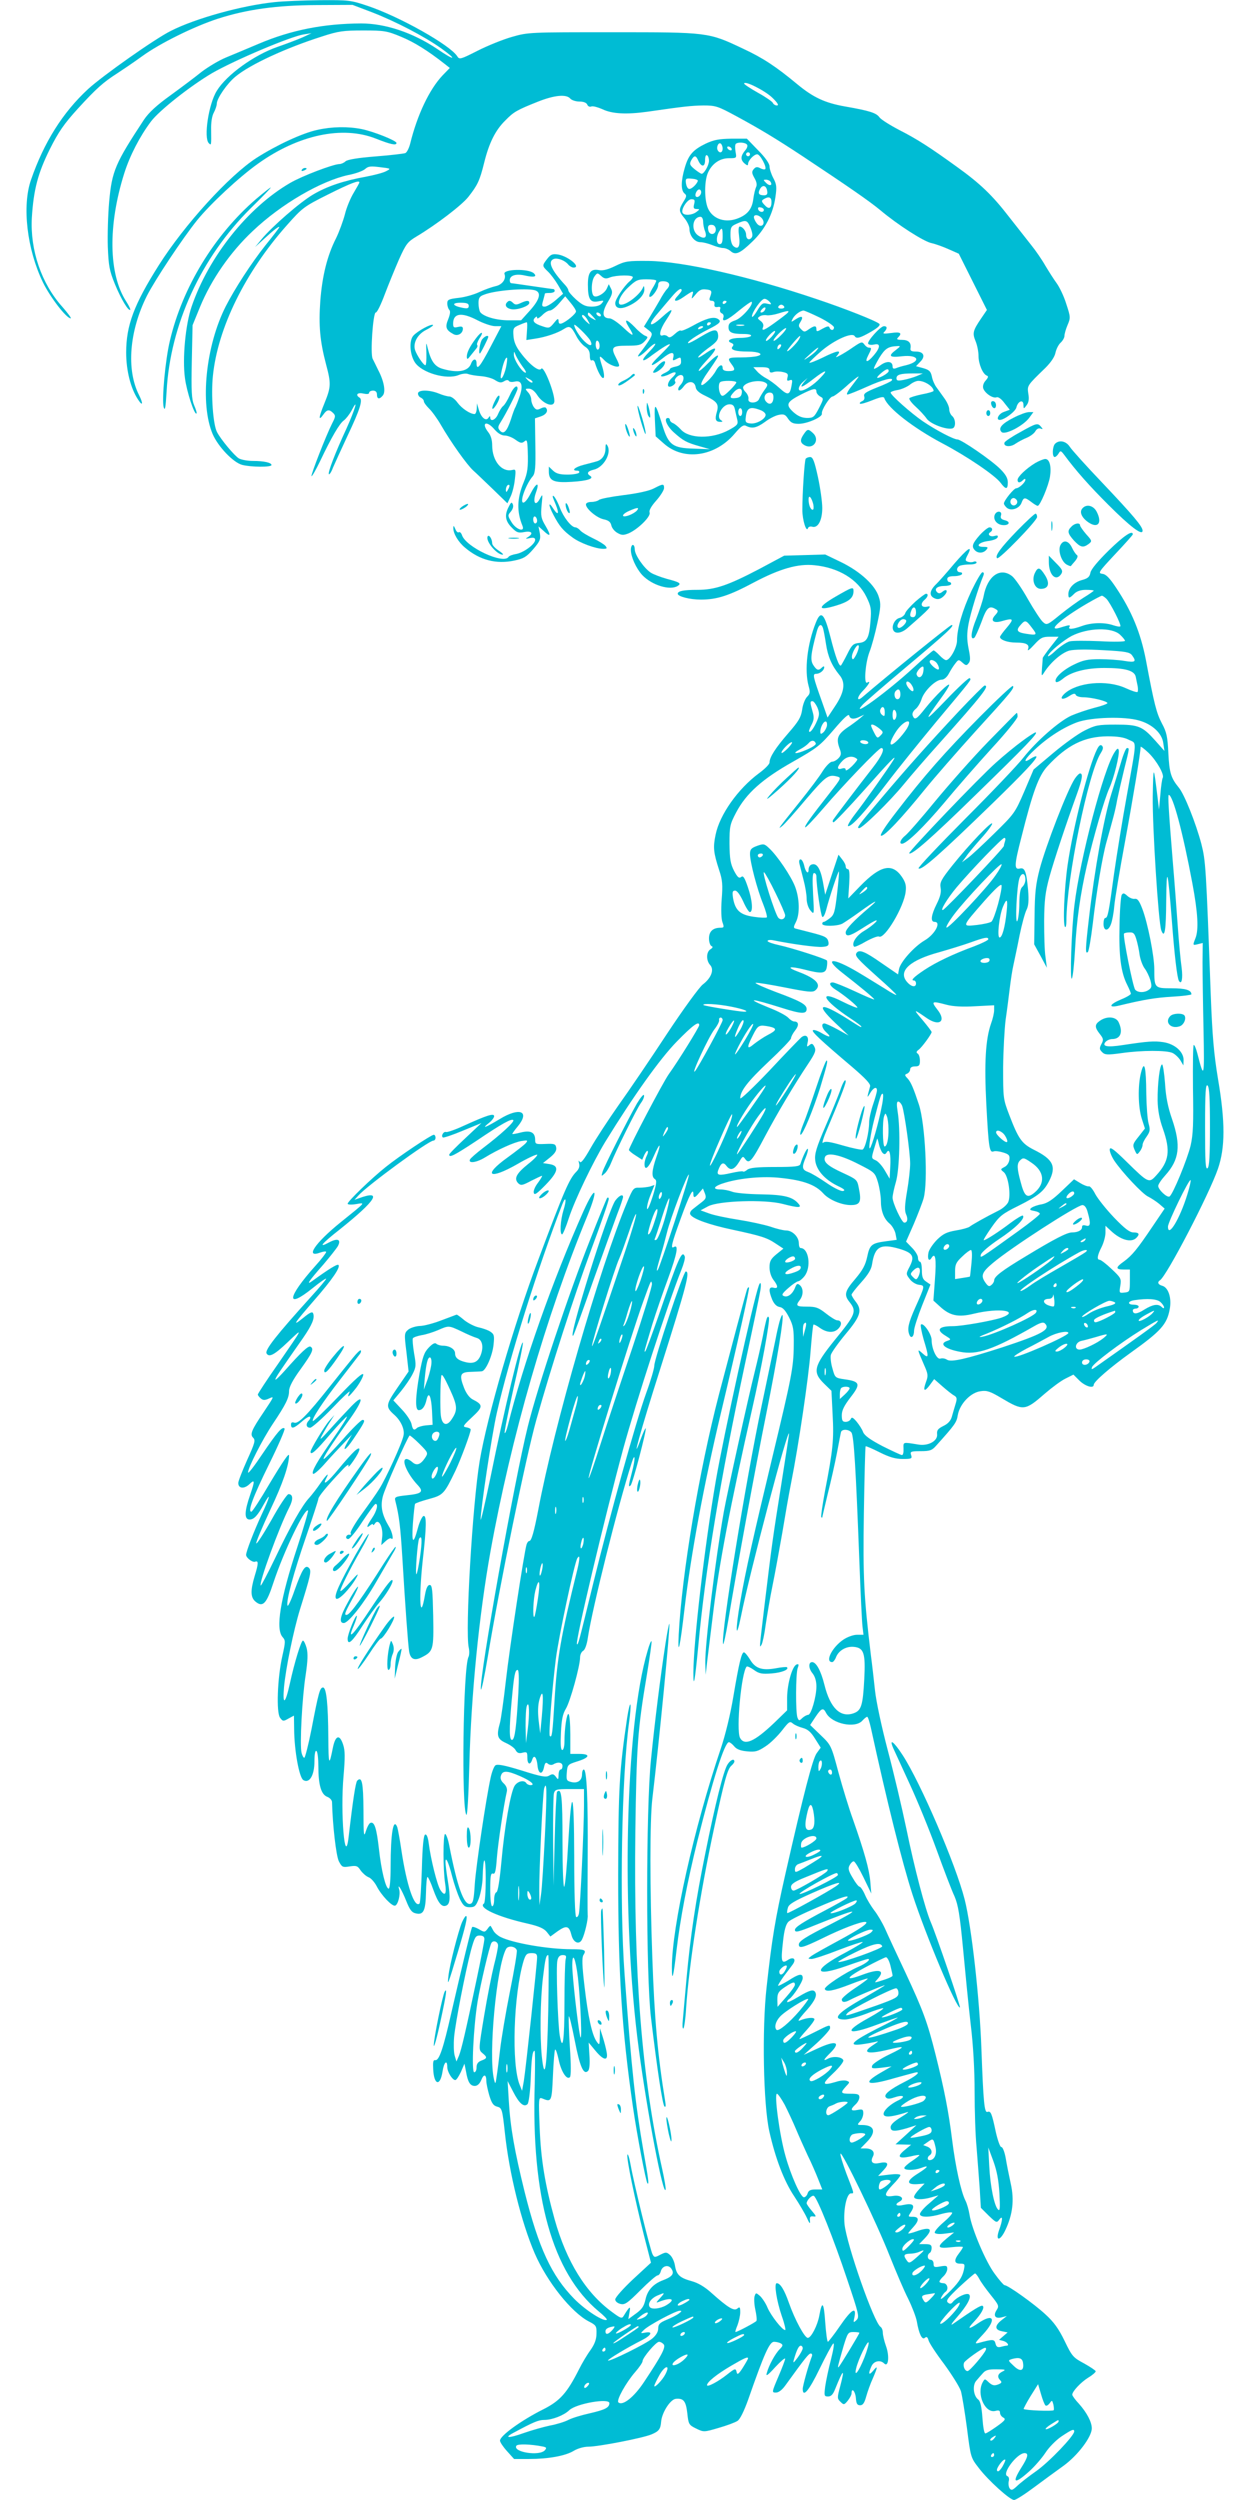 <?xml version="1.0" standalone="no"?>
<!DOCTYPE svg PUBLIC "-//W3C//DTD SVG 20010904//EN"
 "http://www.w3.org/TR/2001/REC-SVG-20010904/DTD/svg10.dtd">
<svg version="1.0" xmlns="http://www.w3.org/2000/svg"
 width="640pt" height="1280pt" viewBox="0 0 640 1280"
 preserveAspectRatio="xMidYMid meet">
<g transform="translate(0,1280) scale(0.1,-0.1)"
fill="#00bcd4" stroke="none">
<path d="M1405 12789 c-166 -17 -404 -83 -530 -147 -81 -40 -350 -230 -424
-298 -130 -120 -226 -273 -292 -464 -47 -134 -21 -357 61 -526 37 -76 120
-184 142 -184 5 0 -14 26 -42 58 -108 120 -166 291 -157 457 9 144 31 228 92
351 44 88 73 130 143 207 95 104 131 136 203 182 26 17 84 56 128 88 91 66
266 152 386 191 149 48 301 69 505 70 l185 1 100 -38 c121 -47 267 -123 353
-184 87 -62 71 -66 -19 -4 -125 84 -266 131 -390 131 -193 -1 -359 -34 -524
-104 -55 -23 -130 -55 -167 -70 -37 -15 -93 -49 -126 -74 -32 -26 -104 -80
-159 -120 -71 -51 -111 -88 -136 -125 -146 -222 -164 -262 -178 -419 -6 -67
-9 -171 -7 -232 4 -97 8 -121 36 -190 32 -78 70 -141 79 -132 2 2 -7 21 -21
43 -90 139 -94 388 -10 655 29 92 80 190 137 266 43 57 202 182 312 247 114
66 404 189 471 199 l39 6 -45 -21 c-25 -11 -83 -33 -129 -49 -119 -41 -261
-143 -311 -225 -42 -67 -68 -241 -41 -268 13 -13 13 -12 12 68 -1 37 4 71 14
89 8 15 15 36 15 45 0 27 53 104 96 139 73 61 259 147 442 205 85 28 111 31
212 31 106 0 121 -2 193 -32 68 -28 137 -71 226 -141 l24 -19 -37 -38 c-68
-72 -130 -203 -166 -350 -6 -23 -17 -45 -25 -48 -9 -3 -77 -11 -153 -17 -89
-7 -143 -16 -153 -25 -8 -8 -23 -14 -31 -14 -31 0 -194 -62 -253 -97 -217
-126 -417 -378 -504 -633 -31 -90 -48 -266 -34 -366 9 -70 49 -191 59 -181 3
2 -3 21 -12 42 -13 31 -15 71 -12 224 l4 186 38 93 c58 141 155 281 270 389
145 138 350 257 490 287 37 7 75 21 86 31 15 14 29 15 76 9 57 -7 57 -7 30
-21 -15 -8 -62 -20 -104 -28 -112 -20 -198 -49 -269 -91 -68 -40 -210 -164
-264 -229 l-33 -40 45 41 c52 48 79 68 79 61 0 -3 -32 -45 -71 -93 -73 -92
-157 -222 -203 -312 -103 -203 -133 -500 -67 -655 28 -64 104 -144 150 -157
45 -12 151 -13 151 -1 0 12 -37 21 -95 21 -27 0 -60 6 -72 13 -22 13 -92 96
-112 135 -20 38 -31 189 -21 287 25 246 165 531 379 772 79 89 86 95 212 158
116 58 159 74 159 61 0 -3 -13 -26 -29 -53 -16 -26 -37 -76 -45 -110 -9 -34
-29 -89 -45 -122 -45 -88 -71 -192 -81 -321 -9 -127 -2 -206 29 -324 27 -101
26 -117 -8 -201 -30 -73 -32 -95 -5 -57 18 26 30 27 50 7 13 -13 12 -19 -5
-52 -31 -61 -111 -266 -106 -271 2 -3 23 33 45 79 58 122 98 190 120 206 11 8
29 31 40 51 37 72 19 8 -26 -92 -58 -125 -97 -227 -90 -234 3 -3 13 12 21 34
9 21 43 95 75 164 63 133 79 183 61 194 -23 14 -11 28 19 21 19 -4 30 -3 30 4
0 6 9 11 20 11 13 0 20 -7 20 -20 0 -24 13 -26 30 -5 16 19 6 74 -23 129 -11
23 -24 49 -29 59 -13 26 2 237 16 237 7 0 27 42 46 93 19 50 52 131 73 179 36
80 44 90 91 118 100 60 230 159 264 202 47 60 58 82 81 175 25 101 57 166 108
216 43 44 58 53 166 96 85 34 147 40 167 16 7 -8 28 -15 47 -15 21 0 36 -6 40
-16 3 -8 12 -13 21 -9 8 3 33 -4 56 -14 49 -24 123 -28 231 -13 187 27 223 31
287 32 63 0 74 -4 170 -56 120 -65 201 -114 336 -203 241 -160 342 -230 399
-277 89 -75 223 -161 263 -169 19 -4 58 -18 87 -31 l52 -23 72 -144 72 -144
-30 -44 c-42 -62 -45 -75 -28 -116 8 -19 15 -53 15 -75 0 -42 22 -93 42 -101
10 -3 8 -10 -5 -25 -12 -13 -16 -28 -13 -40 8 -25 50 -54 69 -46 8 3 25 -9 40
-30 l27 -34 -30 -11 c-27 -9 -43 -41 -21 -41 23 0 80 43 85 64 8 33 36 43 36
13 1 -22 1 -22 16 -2 11 14 14 32 9 59 -6 42 -7 41 87 132 29 29 48 57 52 78
4 18 15 41 26 51 11 10 20 26 20 35 0 10 7 35 16 56 16 37 15 42 -7 109 -12
39 -35 86 -49 105 -14 19 -40 60 -58 90 -17 30 -50 78 -72 105 -22 28 -73 93
-114 145 -84 109 -147 170 -267 256 -137 99 -202 141 -294 188 -48 25 -94 54
-102 65 -16 23 -51 34 -177 56 -102 18 -162 46 -243 113 -111 92 -176 135
-279 183 -177 84 -178 84 -669 84 -423 0 -431 0 -514 -24 -46 -13 -125 -45
-176 -71 -87 -44 -93 -46 -104 -28 -36 57 -295 203 -459 258 -86 29 -97 30
-243 29 -85 -1 -190 -5 -234 -10z m2550 -490 c27 -26 34 -39 23 -39 -9 0 -18
6 -21 13 -2 6 -36 30 -76 52 -39 22 -71 43 -71 47 0 18 109 -37 145 -73z"/>
<path d="M1625 12135 c-76 -16 -209 -78 -311 -143 -140 -90 -370 -343 -501
-550 -127 -201 -167 -308 -167 -447 0 -92 23 -184 61 -241 24 -37 27 -21 5 23
-66 130 -50 328 40 508 41 81 183 295 257 387 68 84 215 221 312 290 207 148
433 196 604 128 76 -30 105 -36 105 -22 0 12 -118 59 -178 71 -69 14 -152 13
-227 -4z"/>
<path d="M3614 12065 c-66 -32 -89 -58 -108 -124 -20 -68 -20 -115 -2 -131 13
-10 12 -16 -5 -43 -25 -41 -24 -49 6 -85 14 -17 25 -41 25 -54 0 -35 27 -68
56 -68 14 0 41 -7 61 -15 19 -8 45 -15 56 -15 11 0 28 -7 38 -16 25 -22 48
-12 111 49 65 62 106 142 118 227 8 53 6 67 -11 99 -10 19 -19 46 -19 59 0 14
-21 45 -58 82 l-58 60 -79 0 c-64 -1 -90 -6 -131 -25z m86 -26 c0 -20 -15 -26
-25 -9 -9 15 3 43 15 35 5 -3 10 -15 10 -26z m125 20 c4 -5 0 -18 -8 -27 -25
-29 -27 -49 -6 -68 14 -12 19 -13 19 -4 0 18 30 50 47 50 15 0 50 -66 41 -76
-4 -3 -15 -1 -26 5 -15 8 -23 7 -33 -5 -11 -13 -10 -21 4 -46 11 -19 14 -35 8
-46 -4 -9 -11 -36 -14 -60 -6 -50 -28 -79 -74 -98 -67 -29 -135 -6 -159 51
-18 44 -18 136 0 179 20 47 61 76 108 76 40 0 40 0 34 33 -3 18 -3 36 1 40 10
11 51 8 58 -4z m-80 -19 c3 -5 2 -10 -4 -10 -5 0 -13 5 -16 10 -3 6 -2 10 4
10 5 0 13 -4 16 -10z m95 -30 c0 -5 -4 -10 -10 -10 -5 0 -10 5 -10 10 0 6 5
10 10 10 6 0 10 -4 10 -10z m-210 -33 c0 -23 -25 -67 -38 -67 -4 1 -20 11 -36
24 -24 20 -27 26 -17 45 15 27 24 27 36 -1 16 -35 35 -34 35 2 0 18 4 29 10
25 6 -3 10 -16 10 -28z m-57 -103 c-6 -19 -35 -45 -46 -41 -7 2 -13 15 -15 29
-3 24 0 26 30 23 18 -1 32 -6 31 -11z m372 -5 c12 -19 -5 -23 -22 -6 -16 16
-16 17 -1 17 9 0 20 -5 23 -11z m-17 -47 c3 -16 -2 -22 -16 -22 -27 0 -33 10
-21 32 13 24 33 19 37 -10z m-338 -6 c0 -16 -18 -31 -27 -22 -8 8 5 36 17 36
5 0 10 -6 10 -14z m360 -50 c0 -34 -14 -40 -36 -15 -16 17 -16 22 -4 29 26 16
40 11 40 -14z m-396 -11 c-5 -20 -2 -25 12 -25 18 -1 18 -1 0 -15 -22 -17 -62
-20 -71 -5 -10 17 24 70 45 70 17 0 19 -5 14 -25z m357 -30 c-1 -15 -24 -12
-29 3 -3 9 2 13 12 10 10 -1 17 -7 17 -13z m-7 -47 c17 -28 -9 -48 -29 -22 -8
10 -15 25 -15 32 0 18 30 11 44 -10z m-304 -12 c0 -14 4 -36 10 -50 12 -33 -3
-43 -35 -22 -39 26 -30 96 12 96 7 0 13 -11 13 -24z m243 -33 c10 -26 12 -42
5 -50 -13 -16 -28 -7 -28 16 0 18 -18 41 -33 41 -6 0 -7 -21 -3 -49 7 -53 -4
-72 -29 -51 -9 8 -15 30 -15 57 0 40 3 45 33 58 47 21 53 19 70 -22z m-178 -8
c0 -27 -31 -32 -38 -6 -6 24 1 33 23 29 8 -2 15 -12 15 -23z m35 -35 c0 -29
-4 -40 -15 -40 -17 0 -20 32 -5 61 16 28 20 24 20 -21z"/>
<path d="M1545 11930 c-3 -6 1 -7 9 -4 18 7 21 14 7 14 -6 0 -13 -4 -16 -10z"/>
<path d="M1311 11781 c-213 -184 -377 -452 -441 -725 -24 -100 -42 -301 -32
-341 7 -22 10 -2 15 80 18 342 177 687 430 938 60 59 107 107 103 107 -3 0
-37 -27 -75 -59z"/>
<path d="M2802 11475 c-27 -35 -27 -36 3 -65 14 -13 37 -44 52 -69 l26 -45
-38 -33 c-21 -18 -46 -33 -56 -33 -15 0 -16 5 -8 32 5 18 9 34 9 35 0 2 11 3
25 3 14 0 25 5 25 10 0 6 -3 10 -7 10 -5 0 -53 7 -108 15 -55 8 -103 15 -107
15 -5 0 -8 7 -8 15 0 25 32 35 79 24 45 -10 62 -6 45 11 -26 26 -161 23 -151
-3 10 -26 -12 -55 -45 -62 -18 -4 -55 -17 -83 -30 -27 -13 -76 -27 -107 -30
-51 -6 -58 -9 -58 -29 0 -12 5 -27 10 -32 7 -7 5 -22 -5 -48 -17 -41 -12 -56
27 -77 22 -12 48 4 48 28 0 11 -7 13 -25 9 -21 -5 -25 -3 -25 17 0 54 43 60
125 17 31 -16 72 -30 90 -30 l32 0 -55 -105 c-54 -103 -72 -125 -72 -85 0 27
-19 25 -29 -4 -15 -37 -67 -47 -143 -25 -41 11 -61 38 -78 106 -8 35 -9 33 -7
-25 1 -34 -1 -62 -5 -62 -10 0 -44 51 -53 78 -11 37 13 81 57 103 22 11 38 23
35 25 -8 8 -80 -31 -101 -55 -22 -25 -18 -96 8 -136 35 -54 163 -91 225 -65
17 7 39 9 48 5 10 -4 39 -9 66 -11 26 -2 59 -11 73 -21 21 -13 30 -14 45 -5
11 7 20 8 24 2 3 -6 17 -7 30 -4 35 9 45 -18 26 -74 -9 -26 -19 -51 -22 -57
-4 -5 -14 -33 -23 -62 -21 -63 -38 -80 -57 -57 -11 13 -10 20 4 42 27 42 87
160 87 172 0 25 -23 6 -40 -34 -11 -24 -26 -49 -34 -55 -8 -6 -19 -25 -26 -41
-12 -30 -40 -42 -40 -17 0 8 -3 8 -9 -2 -13 -20 -38 1 -50 43 l-9 31 -1 -27
c-1 -16 -6 -28 -11 -28 -23 0 -66 29 -88 59 -12 17 -31 31 -41 31 -10 0 -35 7
-54 15 -49 20 -107 20 -107 0 0 -9 7 -18 15 -21 8 -4 15 -12 15 -18 0 -7 12
-23 26 -37 14 -13 42 -51 61 -84 52 -90 134 -205 166 -234 16 -14 61 -58 102
-97 l73 -71 16 34 c9 18 19 58 22 88 6 50 5 53 -12 49 -55 -14 -104 46 -104
126 0 27 -7 51 -20 67 -39 50 -8 62 33 13 17 -19 35 -30 52 -30 14 0 39 -10
55 -22 24 -17 32 -19 45 -8 13 11 15 5 17 -46 3 -90 -1 -115 -21 -164 -34 -81
-36 -149 -6 -222 14 -35 -32 -20 -55 17 -21 34 -21 37 -5 55 10 12 15 26 11
37 -6 14 -9 13 -21 -11 -23 -43 -18 -74 15 -107 25 -26 34 -29 65 -23 38 7 48
-7 18 -26 -15 -9 -13 -10 10 -5 19 4 27 1 27 -9 0 -22 -57 -64 -95 -72 -20 -3
-38 -10 -41 -15 -25 -41 -220 50 -239 112 -4 11 -11 17 -16 14 -5 -4 -13 4
-18 17 -8 18 -10 19 -10 5 -1 -28 25 -72 60 -101 75 -64 160 -86 253 -66 47
10 61 18 96 58 35 41 39 51 34 82 l-7 35 25 -22 c37 -35 41 -27 12 23 -24 40
-26 52 -21 107 6 60 6 61 -9 33 -23 -42 -38 -19 -20 32 21 58 2 53 -29 -8 -27
-52 -50 -59 -39 -12 9 34 32 82 52 104 12 15 15 44 13 157 l-2 139 30 10 c29
10 40 30 25 45 -4 3 -16 1 -27 -5 -16 -8 -23 -7 -34 8 -7 10 -13 27 -13 38 0
11 -7 28 -17 38 -15 17 -15 18 5 18 14 0 30 -13 44 -35 28 -42 81 -63 86 -33
6 35 -54 190 -67 170 -10 -17 -59 20 -104 80 -25 32 -36 58 -38 88 -3 39 -1
43 30 56 18 8 35 14 38 14 3 0 3 -20 1 -45 l-3 -46 45 7 c54 8 116 29 148 50
28 18 37 13 62 -35 10 -21 30 -45 44 -55 19 -12 26 -25 26 -47 0 -18 4 -28 10
-24 6 3 13 -2 16 -12 14 -46 35 -84 44 -78 5 3 3 25 -5 53 -20 63 -19 67 8 39
22 -25 77 -45 77 -28 0 5 -7 22 -15 37 -29 56 -23 64 55 64 59 0 72 3 90 22
19 21 19 23 3 29 -10 4 -34 23 -52 43 -44 45 -59 46 -32 2 33 -52 25 -53 -29
-2 -27 25 -58 46 -69 46 -37 0 -41 29 -10 82 25 41 27 52 17 71 l-11 22 -10
-22 c-11 -25 -51 -48 -66 -39 -16 10 -14 79 3 101 14 19 15 19 34 2 15 -14 25
-16 46 -7 33 12 116 13 116 1 0 -5 -8 -15 -17 -22 -28 -24 -73 -91 -73 -111 0
-26 24 -33 62 -17 51 21 88 58 87 87 0 16 -3 21 -6 12 -13 -35 -81 -90 -113
-90 -25 0 -7 47 35 87 41 39 50 43 95 43 28 0 50 -3 50 -7 0 -5 -9 -23 -21
-42 -11 -18 -17 -36 -14 -40 10 -9 45 38 45 60 0 13 7 19 24 19 32 0 42 -17
22 -39 -9 -9 -26 -35 -38 -58 -13 -22 -36 -62 -52 -88 l-29 -47 23 -18 c20
-15 21 -20 10 -41 -7 -13 -27 -42 -43 -63 -23 -28 -26 -36 -11 -28 10 5 30 22
43 36 14 14 29 26 35 26 5 0 -7 -18 -29 -40 -50 -51 -40 -61 17 -16 49 36 88
60 88 52 0 -3 -24 -28 -52 -56 -60 -57 -52 -67 13 -16 44 36 64 38 56 5 -4
-15 -2 -17 13 -9 25 13 26 13 27 -10 1 -15 -6 -22 -28 -27 -16 -3 -29 -9 -29
-13 0 -4 -12 -13 -27 -20 -16 -7 -23 -15 -16 -17 6 -2 25 3 42 12 35 18 41 7
11 -20 -20 -18 -27 -45 -12 -45 15 0 36 19 29 26 -9 9 12 34 29 34 19 0 18
-30 -3 -52 -9 -10 -13 -21 -9 -26 4 -4 16 5 27 20 23 31 56 28 61 -5 2 -15 18
-29 48 -43 62 -30 72 -43 60 -84 -11 -37 -6 -50 18 -50 13 0 14 2 3 9 -27 17
7 81 44 81 17 0 24 -7 28 -27 3 -16 9 -39 12 -53 5 -22 0 -28 -42 -51 -87 -48
-206 -46 -248 3 -12 13 -29 27 -38 31 -9 3 -17 11 -17 17 0 5 -4 10 -10 10
-23 0 -7 -40 29 -73 49 -44 66 -53 133 -72 l53 -15 -82 3 c-109 3 -130 18
-161 118 -37 120 -43 124 -39 30 l4 -85 42 -37 c101 -90 261 -68 362 50 34 40
46 48 60 40 30 -15 53 -10 96 21 22 17 54 33 71 36 25 5 33 2 47 -20 14 -20
25 -26 54 -26 44 0 123 35 119 52 -4 17 41 88 55 88 7 0 44 28 82 63 39 34 60
49 47 32 -12 -16 -32 -42 -43 -57 -11 -16 -16 -28 -10 -28 6 0 51 18 100 40
82 37 139 51 127 32 -3 -5 -37 -21 -76 -36 -57 -23 -70 -31 -65 -46 3 -11 -1
-20 -11 -24 -9 -4 -14 -9 -11 -13 4 -3 32 5 64 18 43 17 58 20 61 10 17 -50
148 -152 297 -231 124 -65 270 -164 298 -202 27 -36 37 -35 37 2 0 22 -11 41
-39 69 -45 45 -199 151 -219 151 -19 0 -109 47 -177 93 -61 42 -165 134 -165
147 0 4 16 10 35 13 19 3 47 15 62 26 14 12 34 21 45 21 33 0 77 -29 78 -51 0
-4 -27 -12 -60 -18 -33 -7 -62 -16 -64 -20 -3 -5 11 -24 32 -43 20 -18 46 -46
57 -62 20 -28 105 -59 133 -49 17 7 15 48 -3 63 -8 7 -15 22 -15 35 0 12 -11
37 -25 56 -13 19 -32 44 -41 57 -9 12 -20 37 -23 55 -6 26 -13 33 -44 42 l-37
10 21 22 c29 28 19 53 -21 53 -24 0 -31 4 -28 18 4 28 -11 42 -45 42 -24 0
-28 3 -19 12 23 23 12 30 -35 23 -39 -5 -46 -4 -35 6 16 17 15 29 -2 29 -18 0
-88 -78 -81 -90 4 -6 17 -7 31 -4 33 8 32 -15 -2 -55 -33 -39 -49 -40 -29 -1
18 35 19 40 4 40 -7 0 -17 7 -24 17 -11 15 -16 13 -56 -14 -24 -17 -55 -36
-69 -43 -23 -12 -24 -12 -11 3 21 27 -4 22 -77 -14 -35 -17 -66 -29 -68 -26
-2 2 27 30 64 62 67 56 155 95 168 74 9 -15 27 -10 83 22 36 21 50 34 43 41
-14 14 -175 78 -322 127 -343 116 -684 193 -860 195 -106 1 -119 -1 -170 -26
-37 -18 -64 -25 -83 -21 -42 8 -57 -11 -57 -74 0 -75 12 -94 53 -86 29 6 31 5
18 -10 -8 -11 -28 -17 -52 -17 -31 0 -47 8 -79 36 -22 20 -40 41 -40 47 0 6
-7 17 -15 26 -73 79 -92 122 -60 135 19 7 57 -7 74 -28 7 -9 20 -16 27 -16 43
0 -26 58 -79 67 -28 4 -37 1 -55 -22z m-64 -161 c35 -10 27 -46 -24 -103 l-46
-51 -64 0 c-64 0 -131 20 -146 43 -4 7 -8 27 -8 45 0 26 5 35 28 43 53 22 213
35 260 23z m752 -1 c0 -4 -10 -17 -22 -30 -26 -28 -7 -31 30 -5 52 36 55 36
47 11 -6 -23 -5 -22 17 4 18 22 30 28 53 25 30 -3 32 -8 20 -40 -5 -13 -2 -18
9 -18 11 0 16 -7 14 -17 -2 -13 3 -17 16 -15 13 3 17 -1 13 -11 -3 -9 1 -18 8
-21 8 -3 12 -12 9 -21 -11 -29 21 -15 80 35 33 27 62 47 64 45 13 -12 -50 -84
-83 -95 -27 -9 -35 -17 -35 -35 0 -27 17 -35 76 -35 28 0 43 -4 39 -10 -3 -5
-28 -10 -55 -10 -49 0 -75 -15 -45 -26 11 -5 13 -10 5 -19 -13 -16 16 -25 80
-25 55 0 83 -14 48 -23 -12 -4 -51 -7 -85 -7 -67 0 -71 -3 -48 -34 22 -29 19
-36 -15 -36 -20 0 -30 5 -30 15 0 24 -18 17 -34 -12 -8 -16 -28 -41 -45 -56
-43 -40 -40 -12 4 49 19 27 39 57 45 67 18 30 -4 18 -45 -23 -56 -58 -66 -49
-11 10 66 70 63 86 -7 37 -53 -36 -37 -11 17 29 45 32 54 44 53 66 -3 37 -19
36 -91 -7 -32 -20 -60 -34 -63 -32 -6 7 43 40 104 71 60 30 70 41 47 54 -22
12 -62 1 -129 -37 -29 -16 -56 -27 -59 -24 -3 4 -17 -4 -31 -17 -19 -17 -28
-21 -36 -13 -6 6 -18 9 -25 6 -24 -9 -16 29 16 77 43 65 37 68 -22 15 -62 -56
-76 -43 -21 20 21 25 53 63 72 85 31 37 51 50 51 33z m-541 -108 c0 -11 -48
-52 -73 -61 -11 -4 -16 0 -16 12 -1 16 -5 14 -24 -10 -22 -27 -26 -28 -60 -16
-41 13 -53 27 -37 43 8 8 11 8 11 -1 0 -6 11 0 25 13 13 14 31 25 40 25 9 0
30 16 47 36 l32 37 28 -34 c15 -18 28 -38 27 -44z m992 49 c11 -13 9 -14 -13
-9 -23 6 -29 1 -52 -37 -14 -24 -26 -36 -26 -28 0 22 48 90 64 90 8 0 19 -7
27 -16z m-221 2 c0 -3 -4 -8 -10 -11 -5 -3 -10 -1 -10 4 0 6 5 11 10 11 6 0
10 -2 10 -4z m-1320 -22 c0 -13 -7 -15 -32 -10 -52 10 -58 26 -10 26 32 0 42
-4 42 -16z m1615 -4 c3 -5 -3 -10 -15 -10 -12 0 -18 5 -15 10 3 6 10 10 15 10
5 0 12 -4 15 -10z m-100 -19 c-3 -6 -11 -11 -17 -11 -6 0 -6 6 2 15 14 17 26
13 15 -4z m69 -51 c-73 -54 -87 -59 -77 -34 4 11 -1 22 -13 31 -16 12 -17 15
-4 23 8 6 24 8 35 6 11 -2 38 2 60 9 70 22 69 16 -1 -35z m213 14 c40 -20 73
-43 73 -50 0 -17 -17 -18 -23 -1 -3 9 -12 7 -36 -6 -27 -16 -31 -16 -31 -3 0
20 -10 20 -39 0 -21 -15 -24 -15 -39 0 -14 14 -15 20 -4 37 18 29 8 35 -23 15
-26 -17 -26 -17 -16 3 11 20 38 40 55 41 5 0 42 -16 83 -36z m-1161 5 c19 -22
19 -22 -3 -10 -13 6 -23 16 -23 21 0 15 5 12 26 -11z m39 11 c3 -5 2 -10 -4
-10 -5 0 -13 5 -16 10 -3 6 -2 10 4 10 5 0 13 -4 16 -10z m-64 -33 c12 -22 12
-22 -10 -3 -11 11 -21 23 -21 28 0 14 19 -1 31 -25z m629 -11 c0 -3 -4 -8 -10
-11 -5 -3 -10 -1 -10 4 0 6 5 11 10 11 6 0 10 -2 10 -4z m-618 -89 c15 -29 0
-33 -28 -6 -25 23 -54 69 -54 85 0 11 69 -57 82 -79z m786 76 c-10 -2 -26 -2
-35 0 -10 3 -2 5 17 5 19 0 27 -2 18 -5z m-208 -7 c0 -2 -7 -7 -16 -10 -8 -3
-12 -2 -9 4 6 10 25 14 25 6z m400 -41 c-18 -19 -36 -32 -39 -30 -6 7 50 65
63 65 5 0 -5 -16 -24 -35z m-50 -10 c-13 -14 -26 -23 -28 -20 -3 3 5 16 18 30
13 14 26 23 28 20 3 -3 -5 -16 -18 -30z m141 -12 c-11 -21 -61 -70 -61 -60 0
7 60 77 66 77 3 0 0 -8 -5 -17z m-1021 -34 c0 -10 -4 -19 -10 -19 -5 0 -10 12
-10 26 0 14 4 23 10 19 6 -3 10 -15 10 -26z m922 -11 c-7 -7 -12 -8 -12 -2 0
14 12 26 19 19 2 -3 -1 -11 -7 -17z m596 -9 c-43 -32 -35 -41 31 -33 84 9 100
-26 20 -46 -19 -4 -42 -11 -51 -15 -13 -5 -18 -2 -18 9 0 27 -29 30 -62 6 -16
-12 -31 -20 -33 -18 -3 2 10 27 27 56 30 48 45 58 93 60 17 1 16 -1 -7 -19z
m-408 -4 c-7 -9 -27 -25 -44 -36 -25 -17 -24 -14 8 15 41 38 58 47 36 21z
m-1503 -84 c15 -19 20 -32 12 -29 -20 7 -59 68 -58 92 0 19 1 19 10 -4 6 -13
22 -40 36 -59z m-86 -1 c-12 -54 -35 -81 -25 -30 9 47 23 84 30 78 2 -3 0 -24
-5 -48z m1349 -16 c0 -11 6 -14 20 -9 11 4 33 4 49 0 23 -5 28 -10 23 -27 -4
-17 -2 -20 11 -15 14 5 15 1 10 -26 -9 -51 -19 -53 -62 -14 -22 20 -52 42 -68
50 -15 8 -37 24 -47 36 l-19 21 41 0 c32 0 42 -4 42 -16z m610 -4 c0 -5 -13
-16 -30 -25 -35 -18 -39 -11 -7 16 25 21 37 24 37 9z m-351 -36 c-33 -35 -78
-64 -99 -64 -18 0 -11 26 13 46 l22 19 -19 -22 c-29 -35 -7 -27 49 17 63 49
80 51 34 4z m496 11 c-17 -7 -47 -16 -68 -20 -30 -6 -37 -4 -37 8 0 19 20 25
85 25 l50 0 -30 -13z m-1969 -33 c-4 -3 -14 2 -24 12 -16 18 -16 18 6 6 13 -6
21 -14 18 -18z m1044 0 c0 -4 -16 -24 -35 -42 -30 -29 -37 -32 -45 -20 -11 17
-13 54 -3 63 9 10 83 9 83 -1z m150 -2 c12 -8 12 -13 -6 -37 -11 -15 -23 -36
-27 -45 -9 -25 -60 -25 -55 -1 2 10 -5 26 -15 36 -10 10 -15 22 -11 28 15 25
86 37 114 19z m-122 -52 c-2 -17 -11 -24 -30 -26 -32 -4 -35 4 -11 30 23 25
45 23 41 -4z m382 7 c0 -8 9 -19 19 -25 19 -10 19 -11 -6 -60 -24 -46 -29 -50
-62 -50 -26 1 -45 9 -69 30 -41 38 -35 52 39 90 64 32 79 35 79 15z m-220 -29
c0 -31 -18 -43 -36 -24 -19 18 -8 48 17 48 13 0 19 -7 19 -24z m-160 -76 c0
-11 -4 -20 -10 -20 -5 0 -10 9 -10 20 0 11 5 20 10 20 6 0 10 -9 10 -20z m94
10 c14 -5 26 -16 26 -24 0 -21 -47 -48 -78 -44 -22 2 -27 7 -24 28 5 53 21 61
76 40z m-1293 -407 c-8 -15 -10 -15 -11 -2 0 17 10 32 18 25 2 -3 -1 -13 -7
-23z m149 -159 c0 -8 -4 -14 -10 -14 -5 0 -10 9 -10 21 0 11 5 17 10 14 6 -3
10 -13 10 -21z"/>
<path d="M2597 11253 c-15 -14 -6 -31 20 -36 31 -6 93 16 93 32 0 14 -13 14
-45 -1 -19 -9 -28 -9 -37 0 -14 14 -22 15 -31 5z"/>
<path d="M2437 11068 c-33 -44 -47 -73 -47 -95 1 -15 4 -14 20 7 11 14 24 30
29 36 6 7 7 14 4 18 -3 3 2 17 11 32 26 38 12 41 -17 2z"/>
<path d="M2469 11063 c-11 -13 -21 -73 -12 -73 4 0 43 78 43 85 0 11 -18 4
-31 -12z"/>
<path d="M3364 10923 c-13 -14 -22 -28 -20 -30 8 -8 45 17 56 37 16 30 -6 26
-36 -7z"/>
<path d="M3231 10876 c-6 -7 -25 -19 -41 -26 -16 -7 -27 -17 -24 -22 5 -7 34
10 83 49 2 2 2 5 -1 8 -3 3 -10 -1 -17 -9z"/>
<path d="M3291 10794 c0 -11 3 -14 6 -6 3 7 2 16 -1 19 -3 4 -6 -2 -5 -13z"/>
<path d="M2537 10753 c-24 -45 -21 -64 4 -26 11 18 19 38 16 45 -2 7 -11 -1
-20 -19z"/>
<path d="M5077 10744 c-8 -8 3 -34 14 -34 11 0 12 27 0 34 -4 3 -11 3 -14 0z"/>
<path d="M3265 10710 c3 -19 14 -62 25 -95 13 -39 18 -48 15 -25 -3 19 -14 62
-25 95 -13 39 -18 48 -15 25z"/>
<path d="M3311 10715 c0 -16 4 -37 9 -45 8 -12 10 -11 9 5 -1 11 -5 31 -9 45
-8 24 -8 24 -9 -5z"/>
<path d="M5050 10685 c0 -8 5 -15 10 -15 6 0 10 7 10 15 0 8 -4 15 -10 15 -5
0 -10 -7 -10 -15z"/>
<path d="M5191 10662 c-62 -31 -82 -55 -63 -74 17 -17 110 31 141 72 l22 30
-23 0 c-13 0 -48 -13 -77 -28z"/>
<path d="M3204 10605 c4 -16 12 -34 17 -39 5 -6 5 4 -1 24 -12 42 -25 55 -16
15z"/>
<path d="M5221 10586 c-41 -22 -76 -46 -78 -52 -7 -21 30 -25 56 -6 15 10 41
24 59 31 18 8 37 22 43 33 7 12 17 17 26 14 13 -5 14 -4 3 9 -17 21 -24 19
-109 -29z"/>
<path d="M3241 10605 c1 -19 18 -51 18 -35 0 8 -4 22 -9 30 -5 8 -9 11 -9 5z"/>
<path d="M4116 10578 c-21 -30 -20 -45 4 -58 45 -24 80 29 42 63 -24 22 -28
21 -46 -5z"/>
<path d="M5402 10528 c-14 -14 -16 -68 -2 -68 5 0 14 8 20 18 9 16 12 15 28
-6 62 -84 131 -161 227 -257 112 -112 175 -160 175 -132 0 21 -46 76 -208 247
-81 85 -155 167 -165 183 -19 29 -54 36 -75 15z"/>
<path d="M3100 10503 c0 -33 -18 -59 -48 -66 -9 -3 -38 -10 -64 -17 -46 -12
-65 -30 -32 -30 8 0 12 -4 9 -10 -3 -5 -30 -10 -59 -10 -39 0 -58 5 -74 20
l-22 21 0 -25 c0 -48 25 -59 118 -53 81 5 116 17 93 31 -19 12 -12 24 18 31
52 11 95 87 70 125 -6 11 -9 6 -9 -17z"/>
<path d="M4125 10451 c-6 -11 -17 -175 -17 -262 0 -52 21 -118 29 -93 2 7 12
10 22 7 29 -8 51 33 51 96 0 31 -10 102 -22 158 -18 82 -26 103 -40 103 -9 0
-19 -4 -23 -9z m39 -233 c3 -16 2 -28 -3 -28 -11 0 -21 25 -21 53 0 27 15 11
24 -25z"/>
<path d="M5300 10429 c-46 -28 -90 -70 -90 -86 0 -16 12 -17 28 -1 7 7 12 8
12 2 0 -14 -33 -44 -47 -44 -12 0 -63 -63 -63 -78 0 -5 7 -15 15 -22 22 -18
64 -4 75 25 11 30 17 30 50 5 14 -11 29 -20 33 -20 12 0 56 104 63 150 8 51
-2 90 -24 90 -9 0 -33 -10 -52 -21z m-94 -190 c10 -17 -13 -36 -27 -22 -12 12
-4 33 11 33 5 0 12 -5 16 -11z"/>
<path d="M3347 10299 c-23 -12 -81 -25 -154 -34 -64 -8 -121 -19 -127 -25 -5
-5 -23 -10 -38 -10 -16 0 -28 -5 -28 -13 0 -22 56 -69 91 -76 24 -5 35 -13 39
-31 3 -14 17 -31 32 -39 21 -12 30 -12 56 -2 47 20 116 87 108 107 -4 10 8 32
34 61 22 25 40 54 40 64 0 23 -5 23 -53 -2z m-86 -113 c-7 -8 -25 -19 -42 -25
-41 -14 -38 6 4 24 41 18 52 18 38 1z"/>
<path d="M2830 10257 c0 -3 7 -21 16 -42 18 -45 12 -57 -12 -21 -27 43 -28 22
0 -31 30 -57 49 -80 96 -114 38 -29 120 -59 158 -59 20 0 22 2 12 15 -7 8 -36
26 -64 39 -29 14 -59 32 -66 41 -7 8 -18 15 -24 15 -21 0 -62 53 -80 102 -15
39 -36 72 -36 55z"/>
<path d="M2897 10206 c3 -15 10 -29 15 -32 6 -4 7 2 3 17 -10 35 -23 45 -18
15z"/>
<path d="M2364 10205 c-10 -8 -14 -15 -8 -15 5 0 19 7 30 15 10 8 14 15 8 15
-5 0 -19 -7 -30 -15z"/>
<path d="M5541 10196 c-16 -19 -1 -49 34 -72 48 -31 69 0 40 56 -17 33 -54 41
-74 16z"/>
<path d="M5093 10164 c-9 -23 9 -48 37 -52 34 -5 49 15 16 24 -20 5 -25 11
-21 25 8 24 -23 26 -32 3z"/>
<path d="M5208 10083 c-85 -88 -115 -129 -103 -141 9 -10 205 192 205 211 0
10 -4 17 -8 17 -5 0 -47 -39 -94 -87z"/>
<path d="M5383 10105 c0 -22 2 -30 4 -17 2 12 2 30 0 40 -3 9 -5 -1 -4 -23z"/>
<path d="M5486 10104 c-23 -22 -20 -35 13 -72 33 -35 47 -38 75 -17 18 14 18
16 -13 50 -17 20 -31 40 -31 45 0 15 -27 12 -44 -6z"/>
<path d="M5016 10060 c-38 -43 -43 -59 -24 -78 16 -16 43 -15 58 3 11 13 8 15
-15 15 -44 0 -24 24 25 30 24 3 45 11 48 19 3 9 -1 11 -16 7 -22 -7 -39 8 -22
19 15 9 12 25 -4 25 -7 0 -30 -18 -50 -40z"/>
<path d="M5678 9983 c-56 -55 -92 -98 -95 -115 -4 -22 -14 -30 -44 -38 -40
-11 -69 -41 -69 -72 0 -23 5 -23 30 2 13 13 33 20 60 20 22 0 40 -2 40 -4 0
-2 -24 -19 -52 -36 -29 -18 -83 -57 -121 -88 -66 -54 -68 -54 -88 -36 -11 10
-45 62 -76 116 -30 54 -67 107 -81 118 -61 48 -127 1 -146 -103 -4 -21 -21
-72 -37 -114 -28 -68 -32 -112 -11 -99 5 3 21 39 37 81 27 76 40 87 75 65 12
-7 11 -12 -5 -30 -26 -28 -9 -43 35 -30 59 17 63 12 26 -32 -20 -23 -36 -45
-36 -49 0 -15 39 -29 82 -29 53 0 71 -10 61 -35 -4 -11 10 0 31 23 34 37 43
42 82 42 l44 0 -40 -51 c-22 -28 -40 -54 -41 -57 0 -4 -2 -27 -4 -52 -3 -45
-3 -45 13 -20 34 52 89 98 127 109 26 6 88 7 174 2 114 -6 135 -10 147 -26 24
-33 17 -38 -38 -29 -29 5 -87 9 -128 9 -62 0 -85 -5 -132 -28 -58 -28 -103
-71 -92 -88 3 -5 19 2 35 15 42 36 120 56 213 56 107 0 154 -13 161 -45 3 -14
7 -36 10 -49 2 -12 2 -26 -1 -29 -3 -3 -31 6 -61 20 -97 44 -249 30 -313 -29
-29 -28 -11 -35 26 -11 20 13 29 14 32 5 2 -6 19 -12 38 -12 43 0 124 -20 124
-30 0 -4 -30 -15 -67 -24 -38 -10 -90 -28 -118 -40 -63 -29 -179 -131 -246
-216 -28 -36 -161 -176 -297 -312 -135 -136 -243 -250 -239 -254 13 -14 107
69 382 336 158 154 229 229 221 237 -2 3 -16 -3 -30 -12 -42 -28 -30 -1 22 47
67 63 147 114 217 140 73 26 242 31 317 9 68 -19 118 -66 124 -116 l6 -40 -47
53 c-66 74 -86 82 -203 82 -90 0 -104 -3 -158 -30 -33 -16 -105 -68 -161 -115
l-101 -85 -48 -113 c-47 -109 -51 -114 -154 -215 -58 -57 -118 -113 -135 -125
l-30 -22 22 30 c11 17 46 58 77 93 31 34 56 68 56 75 -1 16 -119 -108 -203
-213 -59 -74 -66 -88 -61 -116 4 -22 -2 -46 -20 -82 -29 -58 -33 -92 -11 -92
36 0 2 -64 -51 -95 -53 -31 -124 -110 -131 -147 l-5 -27 -86 59 c-84 59 -114
71 -127 50 -9 -14 4 -29 110 -124 50 -44 92 -84 94 -89 2 -5 -23 8 -55 29 -33
20 -95 59 -139 85 -131 78 -183 77 -82 -2 95 -74 166 -133 163 -136 -2 -2 -47
17 -100 42 -54 25 -104 45 -112 45 -23 0 -16 -18 14 -37 42 -26 112 -83 112
-92 0 -4 -35 10 -77 31 -129 65 -100 7 44 -88 29 -19 53 -37 53 -40 0 -6 -3
-4 -75 42 -136 85 -162 75 -59 -23 l69 -65 -56 31 c-31 17 -62 31 -68 31 -18
0 -13 -25 9 -45 30 -27 18 -29 -24 -4 -20 12 -40 18 -44 14 -7 -7 37 -49 200
-187 70 -60 96 -88 93 -100 -17 -61 -17 -64 0 -35 17 29 35 36 35 14 0 -8 -9
-40 -20 -72 -11 -32 -20 -73 -20 -91 0 -50 -20 -135 -34 -140 -6 -2 -52 7
-100 21 -69 20 -91 23 -102 14 -8 -7 2 26 22 72 55 129 94 228 94 241 0 20
-15 -4 -29 -47 -8 -22 -40 -102 -73 -178 -49 -114 -58 -145 -54 -179 6 -49 48
-97 115 -130 34 -16 41 -23 27 -26 -10 -2 -46 15 -85 42 -36 25 -78 50 -93 55
-32 12 -34 24 -12 76 8 20 13 40 10 43 -5 4 -25 -37 -38 -78 -4 -12 -27 -15
-130 -15 -92 0 -129 -4 -142 -14 -9 -8 -19 -12 -22 -9 -2 3 -30 -1 -61 -8 -62
-14 -75 -12 -66 14 14 38 26 45 43 22 20 -26 40 -19 65 22 17 29 19 30 31 13
20 -27 34 -10 102 119 64 120 147 260 219 368 38 57 42 70 33 88 -9 18 -14 19
-26 9 -13 -11 -14 -9 -9 13 8 31 -9 45 -32 27 -9 -8 -83 -84 -164 -171 -82
-86 -149 -150 -149 -141 0 37 38 86 145 187 63 59 115 113 115 120 0 7 9 25
21 40 21 26 19 46 -5 46 -7 0 -21 9 -30 19 -10 11 -53 34 -97 51 -128 52 -99
51 69 -2 95 -30 122 -31 122 -4 0 23 -33 41 -158 87 -63 24 -110 45 -103 47 6
2 74 -9 150 -24 116 -23 142 -26 155 -15 35 29 4 62 -88 96 -64 24 -45 30 32
11 89 -23 109 -21 115 11 3 16 3 31 1 35 -6 9 -177 64 -246 79 -32 7 -58 16
-58 21 0 5 12 7 28 4 97 -20 224 -37 253 -34 28 2 33 7 31 23 -5 26 -14 31
-92 51 -36 9 -71 18 -78 20 -10 3 -9 10 3 33 21 41 19 120 -4 181 -20 53 -92
160 -134 198 -23 22 -28 23 -61 11 -30 -11 -36 -18 -36 -42 0 -40 36 -179 67
-255 14 -35 22 -66 19 -69 -3 -3 -33 -2 -67 3 -70 10 -95 33 -106 97 -4 30 -3
37 11 37 10 0 25 -21 41 -55 13 -30 29 -55 34 -55 18 0 13 62 -10 128 -17 50
-24 60 -34 52 -11 -9 -19 -2 -37 32 -18 36 -22 59 -23 138 0 89 2 99 34 160
51 97 133 171 291 260 123 70 138 81 209 164 51 60 77 84 79 72 4 -18 24 -21
55 -5 l22 10 -21 -18 c-12 -10 -42 -33 -68 -50 -49 -35 -56 -56 -36 -109 8
-21 7 -31 -6 -45 -10 -11 -25 -19 -34 -19 -9 0 -30 -21 -47 -47 -16 -27 -69
-97 -118 -158 -114 -142 -115 -144 -91 -125 11 8 66 70 123 138 102 119 114
128 160 116 21 -6 19 -10 -34 -78 -106 -135 -136 -177 -130 -182 2 -3 44 41
93 98 98 115 283 308 296 308 21 0 3 -41 -43 -100 -72 -92 -194 -253 -203
-267 -4 -7 -3 -13 2 -13 5 0 76 74 157 165 132 149 171 189 149 153 -27 -44
-155 -224 -195 -275 -27 -35 -43 -63 -36 -63 20 0 85 72 198 220 56 74 171
216 253 315 188 225 180 214 171 223 -4 4 -59 -47 -122 -113 -112 -116 -116
-115 -26 9 24 32 43 63 43 69 0 14 -70 -54 -123 -120 -45 -57 -54 -62 -64 -37
-4 10 2 23 14 33 12 9 26 33 32 53 14 42 72 98 102 98 12 0 27 12 37 31 9 17
24 41 34 53 15 20 17 20 36 3 17 -15 21 -16 31 -3 10 11 10 28 0 76 -9 48 -9
77 0 126 10 54 49 182 76 247 4 10 3 17 -5 17 -6 0 -31 -43 -56 -95 -46 -98
-74 -194 -74 -254 0 -36 -36 -101 -56 -101 -6 0 -21 11 -34 25 -13 14 -27 25
-30 25 -4 0 -49 -39 -101 -87 -134 -124 -331 -267 -263 -192 10 12 111 99 224
194 211 177 251 215 232 215 -8 0 -327 -258 -455 -368 -32 -28 -31 -2 1 31 31
32 43 55 22 42 -18 -11 -10 98 11 155 12 30 30 97 41 149 17 79 19 100 8 133
-17 60 -94 131 -192 179 l-83 40 -105 -3 -105 -3 -127 -68 c-162 -85 -228
-107 -317 -107 -71 0 -101 -6 -101 -20 0 -14 62 -30 119 -30 83 0 146 21 273
89 131 69 224 96 308 87 123 -12 222 -72 266 -162 24 -49 26 -63 21 -124 -7
-87 -18 -108 -60 -112 -28 -3 -36 -10 -59 -57 -15 -30 -30 -56 -32 -58 -9 -9
-28 42 -54 145 -31 122 -49 140 -75 74 -44 -110 -59 -243 -37 -324 9 -32 8
-40 -8 -56 -10 -10 -22 -40 -25 -66 -6 -39 -18 -59 -71 -120 -66 -76 -96 -123
-96 -150 0 -9 -24 -33 -54 -55 -108 -80 -201 -212 -222 -314 -14 -66 -11 -92
18 -182 17 -50 19 -75 13 -150 -4 -55 -2 -101 4 -117 9 -25 8 -28 -10 -28 -39
0 -59 -19 -59 -55 0 -18 6 -36 13 -39 8 -3 7 -8 -5 -16 -23 -14 -23 -58 -2
-81 22 -24 5 -67 -37 -99 -17 -12 -100 -126 -184 -253 -84 -128 -196 -293
-249 -367 -52 -74 -116 -172 -142 -218 -34 -60 -50 -80 -56 -70 -6 9 -7 6 -3
-9 4 -15 -1 -29 -14 -42 -36 -36 -62 -95 -195 -451 -125 -331 -262 -804 -300
-1030 -37 -223 -75 -871 -56 -956 4 -17 3 -38 -1 -47 -28 -49 -37 -783 -11
-809 5 -5 11 99 15 254 9 359 50 770 108 1093 106 587 284 1204 496 1719 59
144 43 164 -20 24 -158 -355 -308 -779 -387 -1097 -6 -23 -13 -41 -16 -38 -3
2 18 107 46 232 29 124 50 229 47 231 -10 11 -93 -331 -167 -696 -27 -129 -49
-224 -49 -210 -1 47 57 434 83 547 62 273 210 744 335 1067 18 46 23 24 6 -30
-16 -53 -20 -124 -7 -124 4 0 20 38 35 85 31 94 122 283 186 389 144 234 279
424 366 513 83 85 115 108 115 84 0 -10 -107 -183 -156 -251 -31 -44 -204
-374 -204 -388 1 -4 16 -17 34 -28 l34 -22 11 25 c7 14 14 23 17 20 3 -3 1
-14 -5 -25 -6 -12 -11 -30 -11 -41 0 -39 21 -21 47 39 33 75 41 72 13 -6 -23
-68 -25 -100 -7 -111 11 -7 9 -23 -11 -88 -14 -44 -27 -73 -29 -64 -2 9 5 40
17 69 l21 53 -23 -8 c-13 -3 -37 -6 -54 -6 -30 1 -33 -2 -63 -74 -141 -337
-374 -1144 -455 -1575 -22 -114 -35 -160 -46 -160 -5 0 -11 -8 -14 -18 -12
-38 -87 -528 -106 -698 -11 -98 -25 -195 -30 -214 -19 -67 -14 -84 30 -104 22
-10 45 -26 50 -37 8 -14 17 -18 35 -13 23 6 25 3 25 -25 0 -35 15 -41 25 -10
9 28 23 12 27 -30 4 -44 24 -51 33 -11 5 25 10 29 20 20 8 -7 20 -8 27 -4 24
15 48 11 48 -8 0 -10 -4 -18 -10 -18 -5 0 -10 -12 -10 -27 -1 -26 -2 -27 -14
-10 -12 15 -17 16 -34 6 -16 -10 -40 -6 -141 26 -91 28 -125 34 -135 26 -7 -6
-18 -34 -24 -63 -24 -110 -74 -447 -81 -543 -5 -84 -9 -100 -24 -103 -32 -6
-66 88 -107 300 -6 32 -16 58 -21 58 -11 0 -11 -185 0 -253 9 -55 -1 -69 -24
-34 -17 26 -50 160 -60 240 -4 31 -11 47 -18 44 -8 -2 -14 -56 -17 -174 -3
-94 -8 -175 -12 -179 -26 -25 -66 93 -93 274 -8 55 -18 108 -21 117 -20 51
-34 -31 -34 -202 0 -67 -4 -113 -10 -113 -15 0 -38 94 -50 205 -12 105 -23
139 -43 132 -7 -2 -17 -21 -24 -43 -10 -34 -12 -21 -12 108 -1 142 -8 175 -32
151 -8 -8 -22 -97 -44 -288 -19 -163 -43 124 -26 312 8 95 8 130 -2 160 -18
56 -40 49 -53 -17 -19 -96 -22 -88 -23 51 -1 176 -10 259 -27 259 -16 0 -23
-25 -59 -213 -16 -81 -33 -147 -37 -147 -4 0 -11 12 -14 26 -10 39 3 284 21
398 11 74 12 109 5 138 -6 21 -14 38 -19 38 -9 0 -43 -110 -67 -220 -23 -105
-38 -115 -30 -20 9 98 49 293 82 400 54 173 60 198 46 212 -19 19 -35 -6 -74
-115 -17 -50 -34 -85 -36 -78 -8 23 31 167 94 350 35 102 64 191 64 197 0 11
43 64 118 143 25 28 40 38 36 26 -3 -11 8 0 25 25 39 56 42 83 5 49 -14 -13
-51 -54 -81 -91 -53 -65 -85 -90 -63 -48 19 36 2 21 -30 -25 -17 -25 -42 -57
-56 -73 -37 -39 -98 -147 -176 -311 -38 -79 -71 -141 -73 -139 -11 11 94 298
146 400 21 41 20 68 -4 68 -7 0 -47 -59 -87 -132 -41 -72 -76 -126 -78 -120
-2 6 31 84 73 174 63 133 94 224 95 276 0 16 -32 -31 -102 -148 -45 -77 -86
-140 -91 -140 -20 0 8 75 90 242 48 97 84 180 80 184 -12 12 -38 -19 -114
-131 -40 -60 -73 -103 -73 -94 0 24 73 168 127 249 67 100 83 133 83 168 0 20
19 57 60 113 61 85 68 103 50 114 -11 7 -49 -29 -133 -124 -26 -29 -47 -49
-47 -44 0 9 18 36 142 213 46 67 61 102 51 126 -4 10 -17 4 -51 -24 -60 -48
-47 -29 57 91 91 104 138 172 123 181 -7 4 -48 -21 -135 -84 -31 -22 -16 1 59
86 34 40 67 82 74 94 18 34 -1 42 -43 20 -61 -33 -42 -9 51 64 189 151 224
207 97 160 l-20 -7 20 22 c44 50 359 281 384 281 6 0 11 7 11 15 0 8 -4 15 -9
15 -13 0 -178 -110 -246 -165 -72 -57 -195 -176 -195 -188 0 -5 19 -6 43 -2
49 8 54 14 -80 -94 -131 -106 -183 -184 -103 -154 17 6 30 7 30 3 0 -5 -25
-38 -56 -72 -145 -162 -152 -225 -13 -113 38 31 69 52 69 48 0 -4 -35 -46 -78
-93 -177 -196 -238 -273 -227 -290 13 -21 40 -7 108 58 82 78 83 81 -50 -112
-57 -81 -103 -152 -103 -156 0 -4 7 -13 15 -20 12 -10 21 -10 41 -1 29 13 30
15 -26 -69 -63 -93 -71 -114 -54 -131 13 -13 9 -27 -31 -115 -24 -54 -45 -107
-45 -117 0 -28 29 -32 56 -7 29 28 30 20 5 -53 -30 -86 -31 -127 -3 -127 22 0
41 20 72 77 40 72 33 40 -11 -53 -39 -84 -79 -188 -79 -205 0 -15 33 -40 46
-35 18 7 18 -8 -2 -73 -23 -77 -21 -111 5 -132 37 -30 56 -10 91 98 53 160
161 385 177 369 3 -2 -22 -87 -55 -188 -88 -267 -112 -419 -75 -460 15 -17 15
-23 -1 -95 -26 -114 -32 -292 -12 -318 14 -19 17 -19 43 -4 l28 15 1 -70 c1
-111 26 -247 47 -260 31 -19 57 24 57 96 0 37 4 57 10 53 6 -3 10 -39 10 -78
0 -96 14 -145 46 -157 13 -5 24 -17 24 -27 3 -119 21 -275 35 -303 16 -30 19
-32 56 -26 34 5 40 3 55 -20 10 -14 28 -30 40 -35 13 -4 32 -26 43 -47 24 -47
79 -104 94 -99 15 5 28 57 21 82 -12 40 13 0 36 -58 17 -43 28 -59 47 -63 41
-11 52 12 54 104 1 45 4 82 8 82 3 0 17 -29 29 -64 25 -69 43 -92 66 -83 21 8
23 41 9 127 -7 41 -12 84 -12 94 -1 37 16 1 34 -71 10 -39 28 -91 39 -115 18
-36 26 -43 51 -43 26 0 32 6 47 45 9 25 18 72 19 105 3 121 16 119 16 -3 0
-68 -4 -125 -9 -128 -33 -21 72 -69 224 -103 56 -13 82 -24 97 -42 l19 -24 37
27 c46 32 59 28 71 -20 10 -39 40 -51 54 -22 14 27 32 105 29 125 -1 11 -1
146 0 300 2 294 -5 445 -20 445 -5 0 -9 -11 -9 -24 0 -32 -22 -48 -55 -40 -24
6 -26 10 -23 48 3 40 5 42 52 57 66 20 72 39 12 39 l-46 0 0 99 c0 55 -4 102
-9 105 -9 6 -21 -73 -21 -141 0 -25 -5 -43 -11 -43 -8 0 -10 27 -7 88 3 67 9
96 25 123 22 35 73 219 73 263 0 14 7 29 16 34 9 5 19 32 24 68 23 151 152
669 224 894 19 60 20 20 1 -50 -17 -65 -19 -78 -6 -65 11 11 83 286 77 292 -2
2 -13 -22 -25 -54 -53 -146 -3 37 99 357 137 433 154 500 131 500 -12 0 -161
-448 -161 -482 0 -14 -18 -76 -41 -139 -55 -153 -184 -619 -270 -969 -78 -319
-79 -323 -85 -318 -10 10 142 649 236 997 69 251 227 739 299 920 12 30 20 60
17 68 -14 35 -31 -3 -135 -306 -33 -95 -63 -176 -67 -180 -8 -7 -5 2 36 139
18 58 55 165 82 238 45 123 54 173 28 157 -18 -11 -11 19 35 145 44 122 65
162 65 127 0 -23 8 -21 30 6 l19 22 10 -25 c8 -21 6 -28 -16 -45 -14 -11 -35
-27 -46 -36 -12 -9 -17 -21 -12 -28 13 -22 97 -52 215 -77 149 -32 177 -41
223 -72 l38 -25 -36 -29 c-29 -24 -35 -36 -35 -67 0 -23 8 -48 20 -64 25 -32
25 -47 0 -40 -24 6 -26 -13 -6 -62 10 -22 22 -34 38 -37 16 -2 30 -18 48 -53
22 -43 25 -62 24 -145 -1 -111 -11 -161 -110 -573 -95 -396 -137 -581 -164
-738 -26 -148 -23 -206 4 -74 43 218 246 987 246 933 0 -3 -18 -120 -40 -259
-44 -277 -48 -306 -85 -612 -28 -236 -28 -227 -16 -208 5 8 15 53 21 100 7 47
22 138 35 201 13 63 35 185 50 270 14 85 34 200 45 255 39 195 90 542 100 674
6 74 12 137 15 139 2 2 17 -5 33 -17 37 -26 74 -27 96 -2 19 21 14 41 -8 41
-7 0 -33 16 -57 35 -38 30 -52 35 -96 35 -56 0 -61 4 -38 34 19 25 19 60 0 76
-12 10 -16 8 -24 -12 -12 -32 -37 -52 -57 -44 -14 5 -10 13 22 41 21 19 44 34
51 35 6 0 21 12 32 26 36 46 22 144 -20 144 -5 0 -9 11 -9 25 0 32 -33 65 -65
65 -14 0 -51 9 -82 20 -32 10 -105 26 -163 35 -58 9 -125 23 -149 32 l-44 16
39 21 c54 28 288 36 381 12 81 -21 100 -21 82 0 -30 36 -72 47 -194 49 -66 1
-133 7 -148 14 -16 6 -42 11 -58 11 -46 0 -34 18 25 35 81 24 196 34 283 24
116 -12 178 -35 218 -79 28 -32 93 -60 141 -60 48 0 56 16 41 88 -8 42 -11 44
-80 76 -79 36 -103 57 -93 82 10 26 78 12 173 -37 81 -41 83 -43 98 -92 8 -28
15 -70 15 -93 0 -54 15 -94 45 -119 13 -11 26 -34 30 -51 l6 -32 -53 -7 c-76
-10 -85 -18 -98 -80 -9 -42 -23 -68 -61 -113 -54 -63 -59 -82 -29 -119 37 -47
32 -62 -77 -195 -107 -133 -114 -163 -54 -222 l38 -37 6 -122 c7 -128 2 -179
-39 -391 -13 -71 -22 -131 -19 -134 3 -3 5 -3 5 -1 0 3 13 57 28 120 16 63 37
157 47 209 10 52 19 101 21 108 5 16 39 15 53 -2 13 -15 23 -188 41 -661 6
-159 13 -309 16 -333 l5 -42 -33 0 c-19 0 -49 -11 -70 -25 -58 -39 -96 -115
-57 -115 5 0 14 11 19 24 13 35 52 58 92 54 51 -5 60 -32 53 -166 -7 -132 -15
-159 -52 -173 -69 -26 -122 24 -152 145 -18 72 -42 116 -63 116 -19 0 -19 -31
1 -56 14 -17 21 -41 21 -69 0 -52 -27 -145 -42 -145 -6 0 -20 -7 -30 -16 -16
-16 -18 -15 -25 2 -10 26 -9 224 1 253 7 18 6 23 -5 19 -22 -7 -48 -97 -49
-169 l0 -66 -67 -65 c-100 -95 -151 -118 -174 -76 -21 40 7 337 34 365 3 3 20
-5 37 -17 26 -19 41 -22 91 -18 52 4 91 20 78 32 -2 2 -29 0 -59 -6 -70 -12
-104 0 -131 47 -12 19 -25 35 -30 35 -12 0 -25 -53 -54 -225 -15 -91 -41 -198
-65 -269 -136 -402 -250 -910 -250 -1120 0 -79 8 -50 24 90 19 161 55 349 107
559 78 311 139 505 161 505 5 0 18 -10 27 -21 12 -15 32 -23 67 -26 42 -4 55
0 94 26 25 16 62 53 84 81 35 45 40 49 55 36 9 -8 32 -18 51 -23 26 -7 42 -21
63 -55 l29 -46 -21 -29 c-20 -28 -66 -204 -161 -623 -51 -225 -68 -328 -95
-574 -24 -213 -17 -600 14 -739 31 -138 75 -254 128 -333 25 -38 54 -87 64
-109 14 -31 18 -34 16 -15 -2 20 2 24 17 22 17 -3 16 1 -7 28 -15 17 -27 35
-27 39 0 16 28 44 37 38 18 -11 102 -222 170 -426 61 -181 64 -194 48 -210
-16 -15 -17 -14 -10 16 11 56 -16 39 -75 -47 -30 -44 -58 -79 -61 -80 -4 0
-10 46 -14 102 -7 102 -16 111 -30 33 -9 -51 -42 -115 -59 -115 -16 0 -66 92
-97 180 -23 66 -44 100 -62 100 -15 0 -1 -90 26 -169 14 -39 21 -71 17 -71
-15 0 -72 73 -90 114 -9 23 -27 49 -38 60 -21 18 -22 18 -28 1 -4 -10 -3 -41
3 -69 6 -28 9 -54 6 -59 -4 -7 -98 -57 -107 -57 -3 0 2 16 10 35 7 19 14 49
14 66 0 26 -2 30 -15 19 -17 -14 -48 5 -132 80 -34 31 -68 51 -100 60 -62 17
-79 32 -87 79 -3 21 -14 45 -25 55 -18 16 -22 16 -50 2 -28 -15 -31 -15 -40 2
-12 23 -95 361 -112 457 -7 39 -15 62 -17 52 -4 -22 37 -221 85 -412 l36 -140
-92 -85 c-50 -47 -91 -93 -91 -103 0 -10 11 -19 26 -23 23 -6 36 3 103 70 42
42 81 76 88 76 6 0 13 9 16 20 7 28 37 37 53 16 19 -26 8 -42 -42 -61 -50 -19
-79 -51 -89 -98 -9 -38 -18 -51 -58 -79 l-30 -22 6 35 c7 35 1 32 -29 -17 -10
-17 -15 -15 -61 19 -134 98 -232 257 -293 473 -49 177 -71 308 -77 473 -6 149
-5 154 13 147 48 -20 49 -18 55 116 3 70 8 130 11 134 4 3 11 -19 18 -50 12
-61 42 -108 58 -91 6 6 6 63 0 150 -5 76 -7 148 -6 160 2 11 15 -43 30 -119
27 -139 46 -182 69 -159 7 7 10 36 7 78 l-4 67 34 -41 c43 -52 67 -55 58 -8
-3 18 -12 53 -20 78 l-14 44 -1 -45 c-1 -42 -2 -43 -16 -23 -24 34 -44 127
-62 281 -13 109 -14 148 -6 162 17 26 8 30 -61 30 -119 0 -300 31 -364 63 -14
7 -30 21 -36 32 -6 11 -12 22 -14 24 -1 3 -9 -4 -16 -15 -14 -18 -16 -18 -45
-1 -16 9 -32 14 -34 10 -5 -9 -49 -190 -106 -438 -42 -186 -63 -247 -83 -243
-10 2 -12 -10 -10 -47 4 -82 36 -89 48 -10 7 47 24 62 24 22 0 -25 26 -67 41
-67 6 0 18 19 29 42 l18 42 8 -40 c9 -54 21 -74 45 -74 13 0 25 11 33 30 13
33 26 30 26 -5 0 -12 7 -45 15 -73 12 -40 21 -53 40 -58 25 -6 27 -14 40 -134
22 -207 84 -458 153 -618 63 -145 187 -301 277 -348 37 -19 40 -23 39 -62 0
-30 -10 -55 -31 -85 -17 -23 -43 -67 -58 -97 -61 -121 -97 -162 -182 -205
-114 -57 -223 -136 -223 -161 0 -8 16 -32 36 -54 l36 -40 77 0 c99 0 187 16
229 42 20 12 51 21 75 21 51 0 278 44 323 63 38 16 46 27 49 65 4 47 47 114
75 117 40 4 52 -12 59 -74 6 -56 8 -60 45 -78 39 -19 40 -19 115 3 42 12 85
28 97 36 13 8 33 49 54 107 83 238 110 298 133 298 12 0 28 -4 36 -9 11 -7 9
-13 -7 -29 -23 -23 -56 -83 -66 -122 -6 -19 4 -13 43 30 28 30 51 50 51 43 0
-6 -16 -48 -35 -92 -34 -80 -34 -81 -12 -81 14 0 32 14 49 38 101 140 119 162
129 162 6 0 9 -6 6 -14 -17 -43 -47 -151 -47 -167 0 -47 32 -10 86 102 32 66
64 125 70 130 7 5 2 -28 -11 -80 -13 -49 -26 -112 -30 -140 -6 -48 -5 -51 15
-51 15 0 25 10 36 38 42 105 51 110 26 15 -16 -59 -16 -64 1 -80 17 -17 19
-17 38 6 10 13 19 29 19 37 0 32 19 11 22 -23 2 -30 7 -38 22 -38 14 0 22 12
31 45 7 25 22 67 34 93 26 60 26 69 1 38 -22 -26 -26 -15 -8 24 12 27 45 34
65 14 22 -22 28 39 9 90 -9 25 -16 56 -16 68 0 12 -5 25 -11 29 -34 20 -174
422 -185 526 -7 74 11 158 33 158 17 0 18 -6 -23 100 -19 51 -33 97 -31 103 6
18 187 -357 252 -523 32 -80 74 -179 95 -220 20 -41 40 -93 44 -115 11 -65 27
-97 41 -85 9 8 14 5 19 -12 3 -13 39 -68 80 -122 40 -55 79 -117 86 -139 6
-22 20 -107 31 -190 19 -149 19 -150 61 -204 49 -64 159 -163 180 -163 9 0 53
28 100 63 46 34 115 85 153 112 73 53 145 148 145 192 0 32 -25 80 -66 126
-19 20 -34 41 -34 46 0 17 43 63 81 87 22 13 39 28 39 33 0 4 -27 22 -59 40
-56 30 -62 36 -100 115 -30 62 -55 97 -99 137 -56 52 -191 149 -209 149 -4 0
-27 26 -50 58 -46 61 -118 231 -129 303 -4 24 -13 57 -21 72 -23 46 -51 174
-68 310 -18 145 -40 258 -85 438 -42 167 -64 226 -154 419 -43 91 -90 192
-104 224 -15 33 -40 75 -56 95 -15 20 -37 55 -47 79 -10 23 -23 42 -28 42 -5
0 -21 20 -35 45 -22 36 -25 49 -16 65 6 11 15 20 21 20 6 0 28 -37 50 -82 l40
-83 -5 60 c-5 63 -30 152 -89 320 -20 55 -53 163 -74 240 -37 139 -38 140 -91
191 l-54 52 27 41 c31 46 40 50 55 20 30 -55 148 -80 185 -39 10 11 21 20 25
20 4 0 12 -26 19 -57 83 -381 160 -689 213 -853 67 -207 229 -592 243 -578 4
4 -122 374 -150 438 -28 66 -83 275 -124 475 -23 110 -66 292 -96 405 -31 118
-59 248 -65 305 -6 55 -15 136 -21 180 -36 301 -41 393 -36 728 3 186 7 340 9
342 2 2 34 -12 72 -31 50 -25 81 -34 118 -34 45 0 49 2 43 20 -6 18 -2 20 48
20 48 0 59 4 80 28 97 108 105 119 111 157 10 57 66 116 117 122 32 5 49 -1
106 -35 113 -67 121 -66 223 23 36 31 83 66 106 77 l40 20 31 -31 c30 -29 73
-42 73 -21 0 16 86 90 189 164 154 110 186 145 200 223 11 57 -7 112 -39 120
-21 6 -26 18 -11 28 34 21 252 440 297 571 37 108 38 238 0 461 -21 127 -29
221 -37 430 -24 656 -26 685 -48 772 -28 106 -87 255 -116 289 -40 49 -48 76
-53 176 -4 84 -9 108 -33 152 -28 54 -39 96 -82 325 -27 139 -72 249 -152 369
-34 51 -52 70 -71 72 -24 3 -19 10 65 100 50 53 91 99 91 102 0 24 -46 -7
-122 -81z m-13 -249 c20 -21 78 -134 71 -141 -3 -3 -19 0 -37 6 -44 15 -109
14 -159 -4 -50 -18 -74 -19 -64 -4 4 7 0 9 -12 6 -11 -3 -29 -8 -41 -12 -64
-18 13 49 143 125 38 22 72 40 76 40 3 0 14 -7 23 -16z m-381 -149 c29 -37 26
-39 -36 -29 -42 7 -47 18 -21 46 22 25 27 23 57 -17z m-1070 -2 c3 -10 10 -46
15 -80 10 -66 30 -111 68 -158 34 -39 27 -89 -23 -163 l-37 -56 -28 80 c-47
132 -50 144 -30 144 19 0 41 18 41 34 0 6 -5 5 -12 -2 -17 -17 -26 -15 -44 13
-16 25 -13 55 17 168 10 40 24 48 33 20z m1521 -33 c14 -13 25 -27 25 -31 0
-5 -58 -6 -128 -2 -71 3 -141 3 -156 -1 -15 -4 -47 -25 -72 -48 -24 -23 -42
-34 -38 -25 7 20 78 78 121 101 83 42 206 46 248 6z m-1351 -102 c-14 -26 -19
-29 -22 -15 -4 20 29 78 35 60 2 -6 -4 -27 -13 -45z m416 -49 c7 -11 9 -23 6
-26 -7 -7 -46 26 -46 39 0 17 30 7 40 -13z m-74 -44 c-7 -26 -26 -30 -33 -8
-4 12 27 47 34 39 3 -3 2 -17 -1 -31z m-56 -66 c7 -11 9 -24 5 -27 -7 -7 -35
25 -35 40 0 16 19 8 30 -13z m-60 -44 c0 -16 -6 -25 -15 -25 -15 0 -21 31 -8
43 13 14 23 6 23 -18z m-425 -67 c11 -28 11 -38 -1 -67 -16 -38 -35 -64 -41
-57 -3 2 3 18 12 35 13 25 14 39 5 69 -13 46 -13 52 0 52 6 0 17 -15 25 -32z
m345 -24 c0 -22 -2 -24 -14 -14 -8 6 -12 18 -9 26 9 23 23 16 23 -12z m60 -14
c0 -10 -4 -22 -10 -25 -6 -4 -10 7 -10 25 0 18 4 29 10 25 6 -3 10 -15 10 -25z
m-357 -60 c-3 -10 -11 -25 -19 -31 -11 -9 -14 -8 -14 5 0 24 19 58 30 51 4 -3
6 -14 3 -25z m410 -11 c-10 -16 -32 -44 -50 -61 -41 -40 -45 -17 -8 42 39 62
94 80 58 19z m-142 2 c22 -18 23 -21 7 -37 -15 -15 -17 -15 -32 14 -9 17 -16
33 -16 37 0 11 18 4 41 -14z m1279 -59 c41 -20 42 9 -11 -287 -22 -121 -51
-300 -65 -398 -27 -199 -32 -227 -45 -227 -5 0 -9 -13 -9 -30 0 -38 24 -40 38
-2 6 15 14 56 17 92 3 36 28 184 55 330 42 228 80 458 80 486 0 4 19 -10 41
-31 42 -41 82 -112 72 -128 -3 -5 -9 -44 -12 -86 l-7 -76 -7 60 c-21 172 -22
172 -25 7 -2 -153 29 -647 44 -686 17 -44 24 -1 25 152 2 188 8 163 29 -103
13 -174 27 -292 36 -307 14 -23 21 12 14 67 -5 33 -14 130 -20 215 -6 85 -17
232 -25 325 -22 268 -26 345 -21 345 21 0 72 -191 121 -453 28 -150 33 -236
16 -280 -15 -38 -15 -38 13 -31 l24 6 -1 -99 c0 -54 2 -208 5 -343 5 -254 3
-259 -32 -122 -6 23 -14 42 -18 42 -4 0 -5 -100 -4 -222 3 -180 1 -236 -12
-293 -17 -71 -91 -251 -108 -261 -12 -8 -58 35 -58 54 0 8 16 32 36 54 73 81
81 153 35 288 -21 60 -32 114 -36 183 -4 53 -11 97 -15 97 -12 0 -24 -100 -23
-185 1 -48 9 -94 27 -144 40 -114 32 -167 -34 -239 -37 -41 -40 -40 -151 69
-64 63 -85 79 -87 65 -2 -9 8 -35 22 -57 40 -60 146 -173 175 -186 14 -7 39
-23 55 -36 l29 -25 -63 -93 c-78 -116 -104 -147 -146 -178 -43 -30 -43 -41 -1
-41 l32 0 0 -58 c0 -55 -1 -57 -28 -60 -27 -3 -27 -2 -21 35 6 36 3 41 -45 86
-27 26 -55 47 -61 47 -15 0 -12 22 10 65 11 22 20 55 20 74 l0 35 28 -26 c50
-47 104 -62 130 -36 19 19 14 28 -15 28 -19 0 -44 19 -99 76 -40 42 -83 96
-96 120 -12 24 -27 42 -33 40 -5 -2 -25 5 -43 16 l-33 20 -63 -60 c-47 -45
-73 -62 -102 -68 -21 -3 -45 -12 -53 -18 -11 -9 -9 -12 14 -16 16 -3 29 -9 29
-15 -1 -5 -50 -45 -110 -88 -203 -146 -196 -141 -192 -121 2 11 43 46 92 79
86 57 137 108 123 121 -3 3 -32 -14 -64 -38 -59 -45 -126 -88 -136 -88 -4 0
14 29 39 65 42 60 55 70 138 111 103 52 130 74 157 126 39 76 22 112 -79 162
-61 31 -78 56 -124 176 -32 83 -32 88 -32 245 1 88 7 198 13 245 7 47 16 119
21 160 5 41 13 95 19 120 5 25 20 92 31 150 12 58 28 117 36 132 10 20 12 47
8 100 -9 97 -17 118 -43 111 -29 -7 -28 19 8 158 59 236 89 317 134 366 100
108 188 152 307 153 52 0 86 -5 110 -18z m-1603 -19 c2 -6 -19 -20 -48 -32
-55 -24 -79 -22 -32 3 16 8 35 22 43 31 14 17 31 16 37 -2z m268 7 c3 -5 -3
-10 -14 -10 -11 0 -23 5 -26 10 -3 6 3 10 14 10 11 0 23 -4 26 -10z m-410 -30
c-16 -16 -31 -28 -33 -25 -7 7 39 55 52 55 5 0 -3 -13 -19 -30z m354 -57 c3
-2 -9 -18 -27 -36 -18 -17 -32 -26 -32 -19 0 9 -7 11 -20 7 -28 -9 -25 11 5
41 23 23 54 26 74 7z m757 -419 c-3 -9 -6 -20 -6 -25 0 -11 -297 -322 -312
-328 -17 -6 21 57 70 116 75 89 233 253 244 253 6 0 7 -7 4 -16z m-1241 -74
c-3 -5 -10 -10 -16 -10 -5 0 -9 5 -9 10 0 6 7 10 16 10 8 0 12 -4 9 -10z
m1192 -102 c-45 -66 -242 -275 -251 -267 -4 3 14 34 39 67 56 75 236 265 243
257 3 -3 -11 -29 -31 -57z m-1126 -91 c27 -55 49 -106 49 -113 0 -20 -21 -28
-35 -13 -16 17 -87 241 -73 233 5 -3 32 -51 59 -107z m1279 69 c0 -13 -7 -29
-15 -36 -11 -9 -15 -33 -16 -84 0 -39 -5 -80 -10 -91 -13 -27 -3 184 11 220
12 30 30 25 30 -9z m-140 -125 c-12 -44 -27 -85 -34 -90 -6 -5 -40 -13 -75
-17 -77 -8 -79 -12 39 123 56 63 86 91 88 80 2 -9 -6 -52 -18 -96z m44 -38
c-8 -80 -23 -133 -36 -133 -14 0 -2 111 17 157 20 48 26 41 19 -24z m-94 -142
c0 -5 -33 -21 -72 -36 -109 -40 -196 -82 -255 -121 -54 -36 -72 -54 -54 -54 6
0 11 -7 11 -15 0 -23 -26 -18 -49 11 -42 54 20 109 169 149 52 15 124 37 160
50 72 26 90 29 90 16z m5 -112 c-8 -12 -45 -12 -45 0 0 10 30 20 43 14 4 -3 5
-9 2 -14z m-220 -223 c33 -9 82 -12 148 -8 l97 5 0 -25 c0 -14 -7 -45 -16 -69
-28 -81 -35 -201 -24 -414 12 -226 16 -249 38 -240 8 3 30 0 49 -6 29 -9 34
-15 31 -37 -2 -15 -12 -31 -25 -37 -21 -11 -22 -12 -3 -27 23 -20 37 -119 22
-153 -6 -13 -28 -33 -49 -43 -62 -31 -137 -73 -149 -83 -7 -5 -38 -14 -70 -19
-46 -8 -65 -17 -95 -46 -21 -21 -41 -50 -45 -66 -7 -33 2 -50 15 -29 20 32 26
-3 18 -108 l-8 -110 33 -30 c52 -48 94 -57 175 -37 129 31 240 15 139 -21 -49
-16 -200 -43 -248 -43 -73 0 -87 -19 -37 -49 29 -18 30 -19 10 -26 -45 -14
-16 -41 63 -56 89 -18 170 10 383 132 30 17 45 21 53 13 31 -31 -14 -55 -220
-123 -187 -60 -259 -76 -281 -63 -10 7 -25 9 -34 6 -18 -7 -45 49 -45 95 0 30
-43 92 -55 79 -3 -3 3 -37 14 -76 28 -91 27 -101 -6 -71 -28 25 -28 24 8 -59
21 -47 22 -56 10 -88 -17 -47 -8 -53 20 -15 l22 30 42 -37 c23 -20 50 -42 60
-47 15 -9 16 -16 7 -45 -6 -19 -14 -48 -19 -65 -6 -20 -20 -35 -43 -46 -28
-14 -34 -22 -32 -42 4 -35 -46 -62 -97 -53 -80 13 -76 14 -75 -21 1 -18 -2
-33 -8 -33 -5 0 -50 21 -100 46 -63 33 -92 54 -99 72 -5 14 -20 37 -33 53 -19
22 -25 25 -30 14 -3 -8 -15 -15 -26 -15 -16 0 -20 6 -20 34 0 25 12 49 45 92
53 68 49 81 -31 92 -48 7 -49 8 -62 56 -8 26 -11 58 -8 69 3 12 37 60 76 107
77 92 86 122 50 167 -11 14 -20 30 -20 34 0 5 22 33 49 63 35 39 52 66 56 93
14 91 43 107 140 79 69 -21 79 -38 53 -90 -20 -38 -20 -39 0 -65 10 -14 31
-27 46 -29 33 -4 33 -3 -18 -117 -35 -79 -42 -109 -30 -139 9 -23 24 -9 24 21
0 14 19 73 42 131 l42 105 -22 15 c-17 11 -22 24 -22 58 0 24 -4 44 -10 44 -5
0 -10 9 -10 21 0 11 -14 34 -31 51 l-30 31 40 91 c21 50 44 109 50 131 23 84
8 381 -24 479 -27 82 -41 116 -58 134 -16 17 -16 20 -2 25 8 4 15 13 15 22 0
9 9 15 25 15 21 0 25 5 25 29 0 17 -5 33 -12 37 -8 5 -6 11 5 19 17 12 67 81
67 91 0 3 -21 31 -47 62 -49 57 -48 58 24 8 64 -43 99 -14 53 44 -34 44 -30
46 45 26z m-1102 -10 c62 -12 99 -26 66 -26 -29 1 -201 29 -207 34 -10 10 71
6 141 -8z m-43 -69 c0 -13 -126 -245 -142 -262 -23 -24 69 174 100 215 15 19
26 41 24 48 -2 6 2 12 8 12 5 0 10 -6 10 -13z m46 -35 c-9 -17 -21 -34 -27
-38 -7 -4 -2 12 11 34 27 47 40 50 16 4z m43 -16 c-25 -42 -33 -47 -19 -10 17
44 33 69 37 58 2 -6 -6 -28 -18 -48z m26 -50 c-51 -83 -68 -100 -34 -33 32 62
70 120 75 114 3 -3 -16 -39 -41 -81z m124 68 c41 -9 39 -19 -8 -43 -21 -11
-52 -32 -70 -46 -38 -32 -39 -20 -6 45 26 52 31 54 84 44z m90 -324 c-28 -44
-53 -80 -56 -80 -5 0 27 54 69 118 50 73 40 46 -13 -38z m2166 -190 c0 -146
-3 -202 -12 -211 -11 -10 -13 32 -13 211 0 179 3 222 13 212 9 -10 12 -66 12
-212z m-2281 198 c-20 -34 -136 -198 -140 -198 -10 0 49 99 92 153 40 52 66
76 48 45z m600 -95 c-15 -80 -50 -203 -60 -212 -9 -8 4 77 22 147 31 120 35
132 43 132 5 0 3 -30 -5 -67z m105 5 c12 -34 41 -239 41 -296 0 -26 -7 -90
-16 -142 -12 -70 -13 -99 -5 -117 11 -24 7 -43 -9 -43 -13 0 -60 101 -60 128
0 13 8 49 17 80 19 64 24 270 9 360 -6 38 -5 52 3 52 6 0 15 -10 20 -22z
m-710 -40 c-19 -36 -131 -208 -135 -208 -8 0 49 106 93 173 43 64 69 86 42 35z
m-174 -55 c-31 -82 -95 -216 -100 -211 -3 3 20 64 52 136 31 73 59 130 61 127
3 -2 -3 -26 -13 -52z m814 -23 c1 -53 -8 -90 -20 -90 -10 0 -12 130 -2 156 6
16 7 16 14 -2 4 -10 8 -39 8 -64z m-1129 2 c0 -5 -7 -17 -15 -28 -14 -18 -14
-17 -4 9 12 27 19 34 19 19z m370 -32 c-6 -11 -13 -20 -16 -20 -2 0 0 9 6 20
6 11 13 20 16 20 2 0 0 -9 -6 -20z m1356 -5 c9 -14 14 -29 10 -32 -7 -7 -56
36 -56 49 0 18 31 7 46 -17z m-627 -88 c9 -9 14 -8 21 3 14 23 22 -8 18 -76
l-3 -59 -24 41 c-13 23 -34 47 -47 53 -23 10 -23 11 -9 58 8 26 15 50 16 53 1
3 5 -10 9 -28 4 -19 13 -39 19 -45z m762 -50 c66 -44 73 -105 16 -153 -38 -32
-52 -21 -72 57 -18 66 -19 91 -3 107 16 16 20 16 59 -11z m-1826 -299 c-42
-128 -81 -240 -86 -248 -11 -17 -7 2 16 80 8 25 21 74 30 110 17 71 105 303
112 296 3 -2 -30 -109 -72 -238z m2624 136 c-38 -124 -99 -225 -99 -164 0 22
108 245 116 238 2 -3 -5 -36 -17 -74z m-2693 -10 c-4 -9 -9 -15 -11 -12 -3 3
-3 13 1 22 4 9 9 15 11 12 3 -3 3 -13 -1 -22z m2114 16 c0 -5 -9 -14 -20 -20
-22 -12 -27 -1 -8 18 14 14 28 16 28 2z m-2098 -136 c-16 -54 -35 -100 -42
-102 -7 -3 -10 -1 -8 4 3 5 20 56 38 114 18 58 35 100 37 94 2 -6 -9 -56 -25
-110z m2058 81 c0 -2 -10 -9 -22 -15 -22 -11 -22 -10 -4 4 21 17 26 19 26 11z
m109 -42 c17 -59 14 -75 -9 -68 -14 4 -20 2 -20 -8 0 -16 -21 -27 -51 -27 -26
0 -90 -33 -235 -121 -125 -75 -164 -105 -164 -125 0 -6 -6 -17 -14 -23 -11
-10 -17 -7 -30 11 -26 36 -19 54 37 101 92 78 431 297 459 297 11 0 21 -13 27
-37z m-2210 -24 c-20 -64 -31 -89 -40 -89 -7 0 22 97 37 121 12 20 14 2 3 -32z
m-160 -181 c-128 -380 -167 -493 -168 -479 -1 19 116 397 139 446 10 22 32 85
51 140 18 55 34 95 36 88 2 -6 -24 -94 -58 -195z m2356 62 c-3 -5 -12 -10 -18
-10 -7 0 -6 4 3 10 19 12 23 12 15 0z m-695 -29 c0 -12 -20 -25 -27 -18 -7 7
6 27 18 27 5 0 9 -4 9 -9z m610 -16 c0 -2 -10 -10 -22 -16 -21 -11 -22 -11 -9
4 13 16 31 23 31 12z m-496 -72 c-4 -38 -7 -68 -8 -69 0 -1 -18 -4 -38 -7
l-38 -6 0 41 c0 34 6 46 36 74 19 19 40 34 45 34 6 0 7 -27 3 -67z m581 54
c-11 -8 -69 -42 -130 -77 -60 -34 -128 -75 -149 -91 -22 -16 -44 -29 -50 -29
-22 0 173 129 299 198 30 17 54 15 30 -1z m-1484 -32 c-2 -12 -51 -26 -51 -15
0 11 32 30 43 27 5 -1 8 -7 8 -12z m1318 -1 c-12 -15 -130 -98 -169 -119 -38
-21 25 32 97 81 86 58 92 61 72 38z m-2110 -111 c-13 -37 -25 -61 -26 -52 -4
18 36 133 44 125 3 -2 -5 -35 -18 -73z m821 68 c0 -12 -13 -20 -50 -31 -38
-11 -39 4 -2 24 31 18 52 20 52 7z m610 -18 c0 -10 -5 -25 -10 -33 -8 -13 -11
-13 -25 1 -15 15 -15 17 0 33 21 21 35 20 35 -1z m815 -69 c-38 -31 -65 -47
-65 -37 1 11 71 63 84 63 6 -1 -2 -12 -19 -26z m-2288 -327 c-58 -172 -131
-392 -162 -490 -31 -98 -58 -177 -61 -175 -7 8 216 730 280 906 40 111 40 110
44 89 2 -10 -44 -159 -101 -330z m2173 323 c0 -5 -5 -10 -11 -10 -5 0 -7 5 -4
10 3 6 8 10 11 10 2 0 4 -4 4 -10z m-14 -108 c-3 -3 -17 0 -32 6 -28 13 -24
32 7 32 11 0 20 7 21 18 0 9 3 2 5 -16 3 -19 2 -36 -1 -40z m-366 29 c0 -12
-20 -25 -27 -18 -7 7 6 27 18 27 5 0 9 -4 9 -9z m912 -8 c10 -9 18 -21 18 -27
0 -6 -5 -5 -12 2 -18 18 -45 14 -89 -13 -37 -24 -59 -26 -59 -4 0 5 7 9 15 9
8 0 15 5 15 10 0 6 -11 10 -25 10 -34 0 -32 18 3 23 66 10 116 7 134 -10z
m-2718 -54 c-9 -30 -21 -58 -26 -64 -7 -7 -9 -7 -6 0 3 6 13 36 22 69 10 32
19 56 22 54 2 -3 -3 -29 -12 -59z m2484 53 c8 -6 -7 -13 -42 -21 -30 -7 -71
-23 -90 -36 -20 -14 -36 -21 -36 -17 0 11 122 82 140 82 8 0 21 -4 28 -8z
m-201 -28 c-3 -3 -12 -4 -19 -1 -8 3 -5 6 6 6 11 1 17 -2 13 -5z m-203 -25
c-13 -22 -215 -112 -274 -123 -25 -5 -17 1 25 17 69 28 167 77 209 106 29 19
52 19 40 0z m406 3 c0 -9 -84 -52 -101 -52 -6 0 -9 5 -7 12 3 9 50 30 106 47
1 1 2 -3 2 -7z m192 -4 c-17 -21 -72 -50 -72 -39 0 6 17 19 38 30 44 24 48 25
34 9z m19 -52 c-9 -11 -113 -85 -313 -226 -19 -13 -21 -13 -17 0 7 20 145 124
250 189 89 54 98 59 80 37z m-1800 -37 l-9 -34 -1 31 c-1 17 2 34 6 37 12 13
14 -1 4 -34z m1449 20 c0 -6 -4 -7 -10 -4 -5 3 -10 11 -10 16 0 6 5 7 10 4 6
-3 10 -11 10 -16z m-100 -34 c0 -15 -267 -132 -277 -121 -3 3 26 21 63 41 38
19 89 47 113 60 39 22 101 34 101 20z m-2289 -36 c-5 -13 -10 -19 -10 -12 -1
15 10 45 15 40 3 -2 0 -15 -5 -28z m2469 10 c-32 -26 -100 -58 -122 -59 -31 0
-22 39 10 45 15 3 47 12 72 19 63 19 69 19 40 -5z m-2579 -22 c-10 -9 -11 -8
-5 6 3 10 9 15 12 12 3 -3 0 -11 -7 -18z m2380 -27 c-13 -11 -31 -20 -40 -20
-12 0 -10 5 9 20 34 27 63 26 31 0z m-2439 -82 c-7 -7 -12 -8 -12 -2 0 14 12
26 19 19 2 -3 -1 -11 -7 -17z m2566 10 c-7 -19 -38 -22 -38 -4 0 10 9 16 21
16 12 0 19 -5 17 -12z m-2452 -64 c-4 -14 -9 -24 -12 -21 -3 2 -2 17 2 31 3
15 9 25 11 22 3 -3 2 -17 -1 -32z m1101 -1 c-3 -10 -5 -4 -5 12 0 17 2 24 5
18 2 -7 2 -21 0 -30z m-1233 -10 c-6 -25 -24 -56 -24 -41 0 10 22 68 26 68 2
0 1 -12 -2 -27z m1356 -61 c0 -5 -11 -19 -25 -32 l-25 -23 0 25 c0 13 3 28 7
31 9 10 43 9 43 -1z m-1404 -104 c-8 -29 -22 -79 -31 -111 -9 -32 -19 -57 -21
-54 -3 2 10 57 28 122 17 65 34 113 36 107 2 -7 -3 -35 -12 -64z m126 0 c-7
-7 -12 -8 -12 -2 0 14 12 26 19 19 2 -3 -1 -11 -7 -17z m-85 -480 c-3 -7 -5
-2 -5 12 0 14 2 19 5 13 2 -7 2 -19 0 -25z m-140 -55 c-3 -10 -5 -4 -5 12 0
17 2 24 5 18 2 -7 2 -21 0 -30z m139 -159 c-4 -14 -9 -24 -12 -21 -3 2 -2 17
2 31 3 15 9 25 11 22 3 -3 2 -17 -1 -32z m-30 -130 c-85 -343 -104 -454 -117
-674 -10 -166 -13 -190 -24 -178 -7 6 12 243 31 395 14 110 95 491 110 515 14
22 13 -3 0 -58z m-181 -4 c-9 -41 -17 -33 -9 9 4 17 9 30 11 27 3 -2 2 -19 -2
-36z m-78 -12 c-3 -7 -5 -2 -5 12 0 14 2 19 5 13 2 -7 2 -19 0 -25z m57 -134
c-7 -47 -15 -89 -18 -92 -10 -10 -6 88 5 134 19 74 27 49 13 -42z m-100 -481
c-10 -176 -18 -236 -31 -241 -16 -5 -17 51 -3 203 12 129 17 155 30 155 7 0 8
-43 4 -117z m120 -123 l-8 -85 -8 65 c-5 45 -4 79 4 109 18 61 22 24 12 -89z
m-72 -65 l-9 -70 -2 87 c0 47 2 95 7 105 12 29 14 -42 4 -122z m1499 -202 c-9
-16 -10 -15 -11 8 0 14 3 29 8 33 12 12 14 -22 3 -41z m59 -19 c0 -8 -4 -12
-10 -9 -5 3 -10 10 -10 16 0 5 5 9 10 9 6 0 10 -7 10 -16z m-1597 -18 c55 -24
80 -46 53 -46 -8 0 -18 5 -21 10 -11 18 -44 11 -60 -13 -21 -33 -52 -212 -68
-391 -9 -96 -18 -151 -25 -154 -7 -2 -12 -19 -12 -38 0 -19 -4 -34 -10 -34 -6
0 -10 35 -10 86 0 69 3 85 14 81 11 -4 15 13 20 81 6 75 35 270 51 339 3 14
-2 29 -16 42 -14 13 -19 26 -14 40 8 27 32 26 98 -3z m127 -303 c-7 -136 -15
-273 -20 -303 l-8 -55 -1 75 c-1 98 18 500 25 523 14 45 15 -8 4 -240z m200
150 c0 -104 -19 -518 -26 -551 -3 -13 -9 -20 -14 -17 -6 4 -10 124 -10 308 -1
349 -13 375 -31 66 -6 -112 -15 -211 -20 -219 -5 -8 -9 95 -9 232 0 232 -5
276 -28 254 -3 -4 -9 -114 -12 -244 l-6 -237 -2 225 c-1 124 1 235 4 248 6 20
12 22 80 22 l74 0 0 -87z m1174 -24 c10 -54 7 -89 -10 -96 -29 -11 -37 11 -24
71 13 63 24 71 34 25z m16 -142 c0 -11 -58 -47 -76 -47 -3 0 -4 10 -2 22 4 29
78 53 78 25z m20 -62 c0 -2 -14 -12 -31 -20 -40 -21 -63 -13 -24 8 29 16 55
22 55 12z m-9 -43 c-14 -9 -46 -29 -73 -45 -46 -26 -48 -27 -48 -7 0 11 8 23
18 26 9 3 37 14 62 24 57 23 72 24 41 2z m44 -62 c-9 -14 -157 -100 -172 -100
-7 0 -13 9 -13 19 0 14 18 27 73 49 112 46 122 49 112 32z m55 -20 c0 -11
-189 -104 -196 -97 -7 7 168 105 189 107 4 0 7 -4 7 -10z m-1633 -122 c-2 -18
-4 -6 -4 27 0 33 2 48 4 33 2 -15 2 -42 0 -60z m1624 65 c-42 -29 -246 -142
-250 -138 -2 2 -1 14 3 27 4 18 31 34 123 75 120 53 167 67 124 36z m-1561
-61 c0 -7 -4 -10 -10 -7 -5 3 -10 16 -10 28 0 18 2 19 10 7 5 -8 10 -21 10
-28z m1615 -1 c-6 -5 -55 -33 -110 -62 -114 -60 -155 -86 -155 -100 0 -15 17
-11 98 22 229 92 256 95 87 8 -133 -67 -165 -88 -165 -105 0 -22 20 -17 121
32 99 49 192 84 218 84 27 -1 -24 -36 -143 -100 -61 -33 -120 -66 -131 -74
-20 -15 -20 -15 0 -16 11 0 73 20 139 46 65 25 120 43 123 41 2 -3 -36 -26
-86 -53 -172 -90 -170 -131 2 -70 56 20 106 36 110 36 19 0 -8 -23 -48 -40
-67 -29 -176 -101 -172 -114 6 -16 42 -10 130 24 43 17 83 30 89 30 6 0 -22
-21 -61 -47 -39 -26 -71 -53 -71 -60 0 -16 15 -17 41 -3 35 19 179 79 179 75
0 -2 -46 -29 -101 -61 -141 -79 -173 -114 -104 -114 19 0 69 14 111 30 42 17
81 29 86 28 5 -2 -28 -24 -73 -49 -137 -75 -112 -93 45 -34 52 19 98 35 102
35 5 0 -43 -26 -106 -57 -126 -64 -152 -90 -79 -80 24 3 55 9 69 12 21 6 20 4
-7 -14 -64 -41 -34 -51 72 -26 94 23 95 18 8 -24 -44 -21 -83 -47 -87 -56 -6
-16 -1 -17 46 -12 l53 7 -52 -30 c-103 -59 -76 -72 67 -30 58 16 109 30 113
30 20 0 -9 -23 -61 -49 -77 -39 -110 -66 -96 -80 7 -8 19 -8 42 0 47 16 63 5
21 -15 -50 -24 -86 -63 -72 -77 11 -11 50 -5 119 17 11 3 -5 -9 -33 -26 -35
-21 -53 -38 -53 -51 0 -23 20 -24 85 -5 l47 15 -53 -49 -54 -49 40 -1 40 -1
-34 -28 c-41 -34 -30 -45 31 -32 23 6 44 9 45 7 2 -2 -15 -15 -37 -30 -22 -14
-40 -31 -40 -36 0 -13 51 -13 86 0 44 17 37 5 -17 -29 -58 -36 -60 -57 -4 -54
l39 3 -27 -28 c-15 -16 -27 -33 -27 -40 0 -15 43 -16 90 -2 l35 10 -47 -41
c-27 -22 -48 -47 -48 -55 0 -18 50 -18 112 1 26 7 50 10 53 6 2 -5 -18 -27
-45 -50 -28 -24 -47 -47 -44 -53 4 -6 25 -8 53 -4 l46 6 -38 -31 c-53 -44 -48
-53 23 -45 33 4 60 4 60 1 0 -4 -9 -18 -20 -32 -27 -35 -25 -53 6 -53 24 0 25
-2 19 -32 -9 -40 -30 -70 -85 -123 -27 -26 -38 -32 -31 -18 6 12 16 25 21 28
19 12 11 45 -10 45 -11 0 -20 4 -20 8 0 5 9 17 20 27 11 10 20 27 20 38 0 17
-5 18 -35 13 -31 -6 -35 -4 -35 14 0 11 -7 20 -15 20 -17 0 -20 25 -5 35 6 3
10 15 10 26 0 15 -7 19 -32 19 l-32 0 27 28 c48 50 33 64 -42 37 -22 -8 -41
-12 -41 -10 0 2 11 16 25 31 32 35 32 54 -1 54 -26 0 -26 0 -9 26 22 34 9 45
-38 35 -38 -9 -50 1 -21 17 28 15 6 35 -32 29 -49 -8 -50 7 -5 55 23 23 41 46
41 51 0 6 -24 7 -57 3 l-57 -7 28 30 c31 33 23 46 -23 36 -34 -7 -46 6 -32 33
13 24 -4 42 -38 42 l-25 0 32 33 c51 52 40 87 -25 87 -25 0 -25 1 -10 18 10
10 17 29 17 42 0 20 -4 22 -30 17 -35 -7 -38 2 -10 28 11 10 20 26 20 37 0 15
-8 18 -45 18 -51 0 -54 4 -24 37 20 21 21 23 5 29 -10 4 -35 2 -55 -5 -73 -21
-75 -13 -16 43 32 30 55 60 53 67 -6 18 -51 23 -78 9 -28 -15 -25 -7 10 28 59
59 30 68 -70 21 l-65 -30 68 61 c37 34 67 68 67 76 0 19 -1 19 -80 -21 -38
-19 -72 -35 -76 -35 -4 0 12 20 35 45 22 24 41 50 41 56 0 12 -39 9 -75 -6
-13 -6 -5 7 21 37 50 54 67 85 60 104 -8 21 -27 17 -89 -20 -31 -19 -57 -31
-57 -26 0 5 5 12 11 15 20 13 69 88 69 107 0 26 -19 23 -74 -13 -27 -16 -50
-28 -52 -26 -2 2 11 23 28 47 18 24 39 51 46 61 21 28 5 43 -24 24 -33 -22
-37 -9 -25 94 6 59 15 89 28 102 10 10 77 43 148 73 123 53 171 68 150 47z
m45 -26 c-14 -16 -120 -58 -128 -50 -5 5 114 64 132 65 5 0 3 -7 -4 -15z m80
-149 c-16 -15 -111 -49 -118 -42 -6 7 91 55 113 56 17 0 17 -2 5 -14z m-1980
-34 c0 -11 -18 -104 -40 -208 -58 -275 -77 -355 -90 -389 l-13 -30 -9 30 c-5
17 -6 59 -3 95 7 76 57 331 86 443 19 69 24 77 45 77 17 0 24 -6 24 -18z m70
-33 c0 -11 -9 -57 -21 -102 -11 -44 -34 -160 -50 -256 -29 -175 -29 -176 -9
-193 26 -21 25 -27 -5 -38 -18 -7 -25 -17 -25 -35 0 -14 -5 -25 -12 -25 -15 0
-4 230 17 360 15 91 61 285 71 302 10 16 34 7 34 -13z m1967 -4 c3 -11 -216
-89 -225 -80 -3 2 38 25 89 50 90 44 128 52 136 30z m-1871 -20 c3 -7 -13
-102 -35 -211 -22 -110 -44 -242 -50 -294 -6 -52 -14 -115 -18 -140 -6 -43 -7
-44 -14 -15 -29 124 13 575 62 666 10 19 47 15 55 -6z m104 -37 c0 -31 -58
-571 -68 -633 l-9 -50 -12 30 c-43 104 -32 462 20 636 11 33 16 39 41 39 22 0
28 -4 28 -22z m57 -274 c-6 -289 -18 -374 -33 -232 -10 104 -8 286 6 403 12
99 16 115 27 115 3 0 3 -129 0 -286z m89 264 c-3 -13 -6 -114 -6 -225 0 -191
-9 -251 -24 -165 -10 58 -20 356 -12 385 4 19 13 27 27 27 17 0 20 -4 15 -22z
m63 -93 c14 -125 23 -353 11 -299 -12 60 -40 305 -40 361 0 75 17 38 29 -62z
m1600 61 c6 -25 11 -47 11 -51 0 -6 -24 -16 -70 -30 -24 -7 -24 -7 -7 12 41
46 10 55 -78 22 -93 -35 -85 -15 15 38 52 28 100 51 106 52 7 0 17 -19 23 -43z
m-539 -25 c-12 -24 -30 -28 -30 -6 0 13 31 38 38 30 2 -2 -1 -13 -8 -24z m50
-73 c0 -7 -20 -35 -45 -63 l-44 -50 -1 37 c0 32 5 41 37 63 42 28 53 31 53 13z
m530 -42 c0 -21 -12 -28 -112 -64 -167 -58 -165 -58 -149 -39 14 18 228 127
249 127 6 0 12 -11 12 -24z m-506 -91 c-54 -63 -108 -107 -118 -98 -13 13 -5
43 17 67 23 27 138 99 145 91 2 -2 -18 -29 -44 -60z m526 7 c0 -8 -87 -43
-105 -41 -11 1 85 49 98 49 4 0 7 -4 7 -8z m28 -74 c-2 -6 -29 -20 -59 -30
-166 -57 -193 -54 -53 6 84 36 118 43 112 24z m-593 -68 c-31 -32 -45 -38 -45
-17 0 12 46 46 64 47 6 0 -3 -13 -19 -30z m607 -12 c-11 -11 -100 -24 -90 -13
3 4 24 13 45 20 39 14 62 10 45 -7z m-552 -43 c-23 -25 -40 -32 -40 -17 0 7
49 41 59 42 3 0 -6 -11 -19 -25z m-1372 -182 c-19 -580 90 -969 327 -1167 26
-21 44 -40 42 -43 -14 -13 -110 49 -167 107 -116 118 -182 260 -254 548 -51
207 -73 328 -81 467 l-6 100 28 -54 c31 -61 56 -82 74 -64 6 6 13 58 16 120 4
114 9 153 20 153 3 0 3 -75 1 -167z m1932 157 c0 -5 -5 -10 -11 -10 -5 0 -7 5
-4 10 3 6 8 10 11 10 2 0 4 -4 4 -10z m-641 -100 c0 -23 -1 -23 -8 -5 -4 11
-11 34 -15 50 l-6 30 15 -25 c8 -14 14 -36 14 -50z m-1432 3 c-3 -10 -5 -2 -5
17 0 19 2 27 5 18 2 -10 2 -26 0 -35z m1528 37 c-3 -5 -11 -10 -16 -10 -6 0
-7 5 -4 10 3 6 11 10 16 10 6 0 7 -4 4 -10z m575 0 c0 -10 -71 -33 -78 -25 -5
5 55 34 71 35 4 0 7 -4 7 -10z m-449 -24 c-22 -27 -90 -68 -101 -61 -16 10 6
32 59 60 48 24 62 25 42 1z m464 -75 c-12 -12 -65 -25 -65 -17 0 8 39 24 60
25 9 1 10 -2 5 -8z m-697 -108 c16 -32 42 -87 57 -123 15 -36 42 -96 60 -135
19 -38 43 -94 54 -122 l21 -53 -34 0 c-26 0 -36 -5 -41 -20 -3 -11 -12 -20
-19 -20 -17 0 -67 113 -94 210 -31 108 -59 320 -44 320 5 0 23 -26 40 -57z
m194 35 c-6 -6 -15 -8 -19 -4 -4 4 -1 11 7 16 19 12 27 3 12 -12z m528 3 c0
-5 -6 -13 -12 -18 -16 -12 -109 -36 -115 -29 -2 2 15 16 39 30 42 25 88 34 88
17z m-400 -26 c0 -7 -88 -65 -99 -65 -18 0 -12 40 7 46 9 3 24 9 32 14 16 9
60 13 60 5z m385 -75 c-11 -5 -27 -9 -35 -9 -13 -1 -13 0 0 9 8 5 24 9 35 9
l20 0 -20 -9z m45 -68 c0 -14 -13 -21 -52 -29 -29 -6 -54 -10 -56 -8 -5 5 82
55 96 55 6 0 12 -8 12 -18z m-340 -20 c0 -9 -54 -42 -69 -42 -18 0 -12 38 7
43 29 8 62 7 62 -1z m360 -66 c8 -36 -6 -66 -31 -66 -12 0 -12 17 1 25 17 11
11 35 -12 44 l-21 8 23 16 c28 20 29 19 40 -27z m20 -120 c0 -3 -4 -8 -10 -11
-5 -3 -10 -1 -10 4 0 6 5 11 10 11 6 0 10 -2 10 -4z m-250 -55 c0 -8 -43 -41
-55 -41 -11 0 -4 39 8 43 20 9 47 8 47 -2z m276 -20 c-3 -5 -21 -14 -38 -20
l-33 -11 24 20 c23 20 57 28 47 11z m22 -93 c-5 -14 -77 -42 -86 -34 -6 7 60
46 76 46 8 0 12 -6 10 -12z m-248 -58 c0 -5 -5 -10 -11 -10 -5 0 -7 5 -4 10 3
6 8 10 11 10 2 0 4 -4 4 -10z m266 -55 c-11 -8 -22 -12 -25 -9 -6 6 19 24 34
24 6 -1 1 -7 -9 -15z m-251 -15 c-10 -11 -25 -20 -34 -20 -12 1 -10 5 8 20 30
26 49 26 26 0z m27 -91 c-27 -27 -32 -28 -32 -13 0 18 49 58 59 48 3 -2 -10
-18 -27 -35z m265 25 c-3 -3 -12 -4 -19 -1 -8 3 -5 6 6 6 11 1 17 -2 13 -5z
m-222 -80 c-36 -32 -41 -34 -52 -18 -19 26 -16 34 15 35 15 0 36 4 47 9 33 14
32 11 -10 -26z m25 -69 c-25 -26 -55 -34 -48 -12 5 12 45 37 62 37 5 0 -1 -11
-14 -25z m294 -43 c8 -16 35 -53 59 -83 41 -51 43 -56 30 -76 -19 -29 -8 -46
25 -38 l27 7 -28 -22 c-35 -28 -34 -49 3 -56 l29 -6 -22 -19 -22 -19 23 -6
c20 -6 32 -24 15 -24 -5 0 -18 -3 -29 -6 -16 -4 -23 0 -27 17 -6 23 -13 23
-87 3 -22 -6 -19 0 23 44 71 77 56 112 -25 57 -50 -34 -58 -31 -21 8 37 39 56
74 44 81 -8 5 -42 -16 -154 -94 -12 -8 -2 8 22 35 54 62 76 104 63 117 -11 11
-60 -11 -82 -36 -10 -13 -16 -14 -27 -5 -11 10 0 24 59 80 40 37 76 68 80 69
4 0 14 -13 22 -28z m-274 -27 c-13 -14 -26 -23 -28 -20 -3 3 5 16 18 30 13 14
26 23 28 20 3 -3 -5 -16 -18 -30z m-1361 -72 c-21 -23 -22 -25 -4 -18 64 25
88 13 36 -18 -31 -18 -76 -23 -85 -8 -11 17 7 43 38 57 42 18 43 18 15 -13z
m1388 0 c-23 -24 -29 -26 -37 -13 -15 23 -12 28 18 33 15 2 31 5 37 6 5 0 -3
-11 -18 -26z m-1237 -8 c0 -2 -13 -11 -30 -20 -16 -9 -30 -12 -30 -7 0 5 10
14 23 20 25 12 37 14 37 7z m1372 -42 c-29 -40 -81 -88 -88 -80 -7 7 84 107
98 107 5 0 0 -12 -10 -27z m-1426 -28 c-10 -8 -38 -22 -62 -32 -36 -15 -44
-23 -44 -45 0 -17 -11 -35 -30 -51 -31 -27 -220 -120 -227 -113 -5 4 101 68
175 105 47 24 57 46 16 38 -26 -5 -26 -4 -7 14 24 24 163 98 183 98 12 0 11
-3 -4 -14z m-165 -9 c-6 -8 -22 -16 -34 -19 -22 -6 -22 -6 2 14 27 22 49 26
32 5z m239 -11 c0 -8 -102 -57 -107 -51 -3 3 18 17 48 31 59 27 59 27 59 20z
m136 -20 c-11 -8 -22 -12 -25 -9 -6 6 19 24 34 24 6 -1 1 -7 -9 -15z m-456
-19 c0 -8 -71 -48 -76 -43 -3 2 10 14 28 26 32 20 48 26 48 17z m-95 -26 c-21
-23 -35 -26 -35 -6 0 13 15 21 44 25 5 0 1 -8 -9 -19z m135 16 c0 -3 -23 -19
-102 -70 -16 -10 -28 -16 -28 -13 0 5 119 87 126 87 2 0 4 -2 4 -4z m235 -36
c-3 -5 -11 -10 -16 -10 -6 0 -7 5 -4 10 3 6 11 10 16 10 6 0 7 -4 4 -10z m895
6 c0 -6 -98 -168 -106 -175 -7 -7 -5 3 25 107 21 68 23 72 51 72 17 0 30 -2
30 -4z m-590 -11 c0 -8 -82 -47 -87 -41 -3 2 12 14 34 25 39 20 53 25 53 16z
m-412 -48 c12 -14 -9 -55 -100 -192 -52 -79 -111 -125 -132 -105 -11 11 39
101 86 155 21 24 38 49 38 56 0 18 69 99 84 99 8 0 18 -6 24 -13z m1028 -67
c-29 -73 -55 -107 -42 -54 11 45 56 138 63 131 3 -4 -6 -38 -21 -77z m-316 47
c0 -7 -12 -29 -26 -48 -22 -29 -25 -31 -19 -9 15 51 25 70 35 70 5 0 10 -6 10
-13z m-1010 -7 c0 -5 -5 -10 -11 -10 -5 0 -7 5 -4 10 3 6 8 10 11 10 2 0 4 -4
4 -10z m1948 0 c-7 -21 -83 -110 -94 -110 -14 0 -25 25 -18 43 5 12 93 75 107
76 5 1 7 -3 5 -9z m-1551 -56 c-28 -24 -64 -33 -51 -13 9 16 67 49 74 43 3 -3
-8 -17 -23 -30z m333 11 c0 -3 -12 -24 -27 -48 -20 -31 -28 -38 -31 -24 -5 23
-8 22 -51 -12 -44 -35 -101 -65 -101 -53 0 16 50 56 123 99 70 41 87 48 87 38z
m1408 -24 c6 -40 -14 -47 -47 -15 -31 29 -31 29 -9 36 37 10 53 4 56 -21z
m-1831 -57 c-15 -30 -57 -73 -57 -60 0 5 12 30 27 57 29 50 56 53 30 3z m1726
14 c-25 -12 -29 -28 -11 -46 9 -9 6 -14 -13 -21 -19 -7 -29 -4 -46 11 -21 20
-21 20 -32 0 -32 -60 12 -159 65 -146 18 5 24 2 24 -9 0 -9 7 -20 17 -25 14
-8 9 -15 -33 -45 -27 -19 -53 -36 -59 -36 -6 -1 -12 35 -15 80 -4 57 -11 85
-21 93 -25 18 -31 73 -11 96 9 11 25 29 35 40 13 15 29 20 70 19 45 0 49 -2
30 -11z m-2123 -73 c-7 -9 -15 -13 -17 -11 -7 7 7 26 19 26 6 0 6 -6 -2 -15z
m2343 -101 c4 -4 13 1 21 11 12 17 13 17 19 -5 3 -13 4 -27 2 -30 -4 -7 -146
-1 -154 6 -1 1 14 31 35 65 l39 62 15 -51 c8 -28 18 -54 23 -58z m-2233 12 c0
-23 -22 -34 -100 -52 -41 -9 -91 -24 -110 -34 -19 -10 -62 -23 -95 -29 -33 -7
-93 -24 -133 -38 -75 -27 -105 -27 -55 0 106 57 130 67 160 67 40 0 100 23
128 50 36 34 205 63 205 36z m2300 -94 c0 -10 -60 -45 -66 -39 -3 2 10 14 28
25 40 25 38 24 38 14z m80 -51 c0 -22 -126 -154 -193 -202 -40 -28 -85 -63
-100 -78 -24 -22 -29 -23 -38 -11 -5 8 -7 25 -4 37 3 12 0 23 -7 25 -31 11 49
118 88 118 22 0 17 -21 -16 -73 -51 -81 -37 -89 39 -21 28 25 65 68 83 95 17
27 54 65 82 84 54 36 66 41 66 26z m-410 -36 c-7 -9 -15 -13 -19 -10 -3 3 1
10 9 15 21 14 24 12 10 -5z m-2312 -41 c20 -4 22 -7 12 -19 -27 -32 -167 -10
-146 23 6 10 74 8 134 -4z m2312 -44 c0 -5 -5 -10 -11 -10 -5 0 -7 5 -4 10 3
6 8 10 11 10 2 0 4 -4 4 -10z m42 -60 c-13 -20 -22 -28 -27 -20 -7 11 34 65
42 56 2 -2 -5 -18 -15 -36z"/>
<path d="M5617 8964 c-43 -85 -123 -399 -151 -594 -17 -119 -25 -305 -13 -316
4 -4 7 9 7 30 0 213 113 765 177 862 11 18 13 28 5 36 -7 7 -15 2 -25 -18z"/>
<path d="M5707 8949 c-56 -84 -178 -548 -206 -784 -15 -121 -24 -393 -13 -375
5 8 12 74 16 145 8 151 27 286 61 434 32 141 90 341 115 396 23 51 53 170 48
194 -3 12 -8 10 -21 -10z"/>
<path d="M5740 8898 c-12 -40 -34 -113 -50 -163 -38 -121 -86 -388 -115 -640
-18 -154 -19 -183 -5 -169 5 5 16 70 25 144 18 158 49 343 70 418 35 125 45
160 55 217 7 33 23 104 36 157 28 111 27 108 14 108 -5 0 -19 -33 -30 -72z"/>
<path d="M5503 8813 c-38 -57 -149 -345 -180 -463 -20 -77 -25 -123 -26 -240
l-2 -145 33 -60 32 -60 -7 55 c-5 30 -7 114 -7 185 1 107 6 147 27 225 25 90
86 273 141 425 27 75 32 105 16 105 -5 0 -17 -12 -27 -27z"/>
<path d="M5743 8218 c-4 -7 -10 -78 -11 -157 -4 -154 7 -240 39 -303 10 -20
19 -41 19 -46 0 -4 -22 -18 -50 -29 -60 -25 -68 -45 -12 -32 128 31 188 41
275 46 53 3 97 9 97 12 0 22 -31 31 -101 31 -88 0 -89 1 -89 98 0 66 -33 234
-61 308 -16 42 -25 54 -39 52 -10 -2 -27 5 -38 15 -16 15 -22 16 -29 5z m75
-227 c6 -20 14 -56 17 -81 4 -25 16 -56 26 -69 10 -13 23 -40 29 -60 8 -30 7
-38 -7 -48 -22 -17 -58 -16 -71 0 -11 13 -64 276 -57 287 2 3 14 6 28 6 20 1
26 -5 35 -35z"/>
<path d="M5992 7598 c-31 -31 2 -68 47 -53 21 6 36 38 26 55 -9 14 -58 13 -73
-2z"/>
<path d="M5632 7574 c-28 -19 -28 -34 -1 -68 19 -24 20 -30 8 -52 -11 -21 -10
-27 4 -41 14 -14 26 -15 99 -5 104 15 230 15 261 1 13 -6 31 -23 40 -37 l16
-27 1 28 c0 42 -45 82 -103 91 -47 7 -78 5 -210 -15 -78 -12 -106 -7 -87 16 7
8 22 15 34 15 43 0 57 35 34 85 -13 30 -60 34 -96 9z"/>
<path d="M5842 7308 c-17 -66 -15 -177 4 -236 l16 -50 -32 -41 c-30 -37 -32
-43 -21 -68 12 -27 13 -27 27 -8 8 10 14 25 14 33 0 8 9 27 21 43 17 25 19 34
10 66 -6 21 -11 90 -12 153 -1 139 -10 176 -27 108z"/>
<path d="M5509 6551 c-13 -11 -19 -20 -13 -21 15 0 50 27 43 34 -3 4 -17 -2
-30 -13z"/>
<path d="M2497 10054 c-13 -23 46 -94 77 -94 6 0 -4 10 -21 21 -18 12 -33 28
-33 37 0 22 -16 47 -23 36z"/>
<path d="M2608 10043 c12 -2 32 -2 45 0 12 2 2 4 -23 4 -25 0 -35 -2 -22 -4z"/>
<path d="M5430 10010 c-15 -27 4 -86 32 -101 11 -6 21 -9 21 -7 1 2 11 13 22
26 12 15 15 26 9 30 -6 4 -17 20 -25 37 -17 37 -44 43 -59 15z"/>
<path d="M3230 9985 c0 -36 27 -95 58 -129 49 -52 142 -81 182 -56 20 13 10
19 -55 36 -32 9 -69 23 -83 32 -35 23 -82 91 -82 119 0 12 -4 23 -10 23 -5 0
-10 -11 -10 -25z"/>
<path d="M4885 9913 c-36 -43 -79 -92 -96 -108 -33 -34 -32 -60 3 -71 14 -4
27 1 41 15 23 23 16 41 -8 21 -11 -9 -19 -10 -27 -2 -17 17 1 32 38 32 19 0
34 5 34 10 0 6 -4 10 -10 10 -5 0 -10 7 -10 15 0 10 10 15 34 15 19 0 38 5 41
10 3 6 -1 10 -9 10 -21 0 -21 26 0 34 9 3 31 6 50 6 19 0 34 4 34 10 0 5 -7 7
-15 4 -8 -4 -22 -3 -30 0 -14 5 -14 9 0 36 27 52 -1 33 -70 -47z"/>
<path d="M5370 9923 c0 -68 37 -103 64 -61 9 15 4 24 -27 55 l-37 38 0 -32z"/>
<path d="M5298 9865 c-17 -37 0 -80 31 -80 39 0 48 27 22 69 -27 43 -37 45
-53 11z"/>
<path d="M4276 9744 c-94 -55 -91 -74 7 -44 65 20 87 39 87 74 0 23 -6 21 -94
-30z"/>
<path d="M4687 9720 c-25 -23 -49 -49 -52 -59 -3 -11 -17 -22 -30 -25 -25 -6
-43 -45 -30 -65 11 -18 43 -12 72 14 115 100 129 116 101 109 -32 -7 -39 14
-13 36 16 14 20 30 6 30 -4 0 -29 -18 -54 -40z m3 -55 c0 -16 -6 -25 -15 -25
-16 0 -19 9 -9 34 9 25 24 19 24 -9z m-50 -44 c0 -15 -31 -42 -41 -35 -13 8 8
44 26 44 8 0 15 -4 15 -9z"/>
<path d="M4909 9158 c-157 -168 -256 -279 -395 -443 -122 -144 -130 -155 -115
-155 17 0 157 137 229 225 36 44 118 139 182 210 224 251 258 295 231 295 -4
0 -64 -60 -132 -132z"/>
<path d="M5017 9130 c-180 -182 -288 -305 -426 -485 -59 -76 -88 -121 -80
-124 16 -5 107 92 225 238 47 58 163 191 257 295 187 205 202 224 193 234 -4
3 -80 -68 -169 -158z"/>
<path d="M5061 9004 c-78 -80 -199 -217 -271 -304 -71 -87 -141 -167 -155
-178 -24 -19 -33 -42 -17 -42 24 0 113 87 215 208 63 76 173 202 245 281 73
79 132 152 132 162 0 11 -2 19 -4 19 -2 0 -67 -66 -145 -146z"/>
<path d="M5234 9006 c-33 -24 -93 -73 -134 -110 -86 -76 -451 -458 -445 -465
12 -11 111 75 340 299 261 254 324 320 307 320 -5 0 -36 -20 -68 -44z"/>
<path d="M4028 8817 c-31 -28 -72 -70 -90 -92 -23 -28 -8 -17 50 34 68 61 113
111 100 111 -2 0 -29 -24 -60 -53z"/>
<path d="M4259 8322 l-34 -103 -12 68 c-13 68 -32 97 -59 86 -8 -3 -14 -14
-14 -25 0 -28 -16 -13 -23 22 -4 16 -12 30 -18 30 -7 0 -9 -9 -6 -22 3 -13 13
-50 21 -83 9 -33 16 -76 16 -96 0 -21 8 -47 19 -60 20 -24 20 -24 14 84 -4 77
-3 107 5 107 7 0 12 -8 12 -17 0 -49 22 -199 30 -207 5 -5 13 10 20 35 16 64
62 201 65 197 2 -2 -2 -52 -9 -112 -11 -95 -15 -110 -37 -127 -13 -10 -27 -19
-31 -19 -5 0 -8 -4 -8 -10 0 -14 76 -13 103 1 12 7 51 33 87 59 84 61 107 71
50 23 -78 -66 -120 -110 -120 -127 0 -23 20 -20 72 13 25 16 56 35 69 42 43
23 1 -19 -48 -48 -39 -23 -65 -64 -50 -80 3 -3 31 9 61 27 31 17 60 28 66 25
28 -17 129 152 137 230 4 31 -1 48 -19 75 -50 73 -110 60 -214 -47 l-61 -63 5
75 c3 52 1 75 -7 75 -6 0 -11 6 -11 14 0 8 -8 24 -19 37 l-18 23 -34 -102z
m181 -70 c0 -4 -10 -13 -22 -21 -23 -14 -23 -14 -4 8 20 22 26 25 26 13z"/>
<path d="M4179 7232 c-25 -75 -55 -161 -67 -189 -12 -29 -18 -53 -13 -53 12 0
65 129 100 240 35 117 41 140 33 140 -4 0 -28 -62 -53 -138z"/>
<path d="M4236 7196 c-28 -66 -28 -95 0 -38 14 29 24 58 21 65 -2 6 -12 -6
-21 -27z"/>
<path d="M3261 7150 c-45 -79 -167 -320 -176 -350 -7 -23 -6 -24 9 -10 10 7
25 32 34 54 26 65 131 277 153 308 12 16 19 34 16 41 -2 6 -18 -13 -36 -43z"/>
<path d="M4406 7090 c-19 -64 -30 -120 -23 -120 7 0 49 161 43 167 -2 3 -12
-18 -20 -47z"/>
<path d="M2558 7070 c-73 -44 -96 -52 -54 -19 14 11 26 27 26 34 0 17 -37 5
-156 -49 -43 -20 -84 -34 -90 -32 -13 5 -28 -21 -16 -28 4 -2 50 13 102 35
l95 39 -83 -78 c-45 -42 -83 -80 -82 -84 0 -17 26 -4 138 70 133 90 181 116
190 107 8 -8 -64 -74 -155 -143 -34 -26 -65 -53 -67 -59 -9 -22 36 -15 79 12
64 39 147 77 185 83 32 5 34 4 22 -11 -8 -9 -50 -42 -93 -73 -131 -94 -94
-117 52 -33 48 28 93 49 99 47 5 -1 -14 -23 -45 -47 -61 -49 -75 -75 -52 -99
14 -13 21 -12 66 12 28 14 53 26 56 26 3 0 -6 -16 -20 -35 -15 -19 -25 -42
-22 -52 3 -14 15 -6 61 41 66 68 71 98 18 106 l-32 5 35 28 c25 20 35 35 33
50 -3 20 -9 22 -55 20 -50 -2 -53 -1 -53 21 0 38 -23 50 -72 38 -23 -6 -44
-10 -45 -8 -1 1 11 19 28 39 64 78 10 100 -93 37z"/>
<path d="M4066 6924 c-9 -23 -7 -36 3 -30 12 8 21 46 11 46 -4 0 -11 -7 -14
-16z"/>
<path d="M2779 6691 c-13 -11 -21 -22 -18 -25 3 -4 17 2 30 13 13 11 21 22 18
25 -3 4 -17 -2 -30 -13z"/>
<path d="M3151 6654 c-37 -48 -249 -725 -216 -692 3 2 48 126 100 274 53 148
109 304 125 347 17 43 30 83 30 88 0 17 -19 9 -39 -17z"/>
<path d="M3107 6664 c-3 -6 -43 -102 -87 -215 -105 -264 -268 -750 -318 -954
-67 -269 -248 -1279 -240 -1344 2 -14 18 62 36 169 60 363 195 1021 248 1210
77 274 191 628 280 869 52 139 93 258 91 264 -2 7 -5 8 -10 1z"/>
<path d="M3885 6218 c-28 -76 -180 -767 -220 -999 -58 -338 -114 -822 -115
-983 0 -88 8 -44 25 134 36 394 113 855 238 1440 41 190 77 362 80 383 6 36 1
50 -8 25z"/>
<path d="M3825 6199 c-7 -20 -85 -314 -144 -539 -103 -397 -190 -920 -206
-1229 -6 -123 7 -65 30 134 32 273 98 631 186 1000 87 365 148 639 144 643 -3
3 -7 -1 -10 -9z"/>
<path d="M2737 6163 c-4 -3 -7 -11 -7 -17 0 -6 5 -5 12 2 6 6 9 14 7 17 -3 3
-9 2 -12 -2z"/>
<path d="M1830 6134 c0 -8 5 -12 10 -9 6 3 10 10 10 16 0 5 -4 9 -10 9 -5 0
-10 -7 -10 -16z"/>
<path d="M2706 6054 c-4 -14 -5 -28 -3 -31 3 -2 8 8 11 23 4 14 5 28 3 31 -3
2 -8 -8 -11 -23z"/>
<path d="M2260 6040 c-41 -16 -91 -29 -111 -29 -20 -1 -46 -9 -58 -18 -21 -18
-22 -21 -10 -116 l11 -99 -57 -83 c-61 -89 -62 -98 -15 -140 33 -30 53 -74 46
-105 -7 -38 -91 -222 -124 -273 -14 -23 -55 -81 -90 -129 -35 -48 -60 -92 -57
-98 4 -6 1 -9 -6 -8 -6 2 -14 -3 -16 -9 -3 -7 2 -13 10 -13 8 0 41 40 73 90
33 49 62 90 67 90 15 0 6 -37 -18 -72 -28 -42 -32 -56 -10 -38 8 7 15 9 15 4
0 -5 5 -2 10 6 18 27 42 -17 37 -68 l-5 -43 22 20 c13 12 26 18 29 14 15 -14
6 34 -12 62 -35 59 -44 102 -31 153 9 39 123 296 137 312 2 2 25 -17 50 -42
46 -46 46 -47 29 -73 -23 -34 -43 -41 -65 -21 -10 9 -23 16 -29 16 -30 0 2
-75 56 -133 33 -35 23 -45 -57 -53 -57 -6 -62 -9 -57 -28 20 -79 26 -132 36
-291 15 -251 29 -444 35 -482 7 -38 27 -47 63 -29 61 31 63 38 60 212 -3 133
-5 159 -18 159 -10 0 -18 -16 -24 -50 -25 -147 -33 -26 -12 172 20 177 21 236
4 231 -7 -3 -20 -30 -28 -60 -24 -90 -33 -82 -26 21 4 52 9 97 11 101 2 4 34
15 71 25 73 20 78 25 136 145 28 60 78 194 78 211 0 4 -10 9 -22 11 -21 3 -18
8 29 52 57 53 58 63 3 91 -17 9 -33 31 -44 59 -26 67 -20 81 34 82 25 1 51 2
57 3 20 2 54 79 60 136 5 48 3 54 -18 68 -13 8 -40 17 -59 21 -19 4 -51 20
-72 36 -20 17 -38 30 -40 29 -2 0 -37 -14 -78 -29z m101 -56 c30 -15 65 -30
79 -34 30 -8 38 -47 20 -91 -14 -33 -37 -43 -77 -33 -37 9 -53 22 -53 45 0 21
-28 39 -62 39 -13 0 -29 5 -34 10 -7 7 -20 0 -39 -20 -24 -25 -31 -47 -47
-132 -22 -126 -23 -188 -4 -188 18 0 32 18 40 54 11 46 24 18 28 -59 l3 -70
-35 -3 c-19 -2 -39 -8 -45 -13 -15 -15 -22 -10 -28 20 -4 17 -26 50 -50 75
l-43 46 39 47 c21 26 48 65 59 87 19 37 19 46 8 108 -6 37 -9 71 -6 76 3 5 23
12 45 16 21 3 58 15 82 25 57 25 56 25 120 -5z m-152 -161 c0 -16 -9 -53 -19
-83 l-20 -55 5 60 c7 74 15 105 26 105 5 0 9 -12 8 -27z m96 -140 c37 -81 39
-103 8 -149 -25 -39 -50 -31 -56 19 -4 33 -3 163 2 200 2 18 13 2 46 -70z
m-55 -225 c0 -7 -5 -20 -10 -28 -12 -19 -35 2 -27 24 7 19 37 21 37 4z m56
-147 c-36 -70 -54 -94 -36 -47 18 47 61 128 66 123 3 -3 -11 -37 -30 -76z
m-69 -51 c-11 -29 -27 -41 -27 -19 0 16 20 49 29 49 5 0 4 -13 -2 -30z m-87
-435 c-7 -47 -15 -85 -18 -85 -7 0 6 168 14 182 15 23 16 -12 4 -97z"/>
<path d="M3991 6033 c-6 -22 -15 -62 -20 -89 -6 -27 -37 -179 -71 -339 -83
-394 -209 -1169 -198 -1222 2 -10 14 45 27 122 41 249 139 783 195 1060 56
278 91 493 82 502 -2 3 -9 -13 -15 -34z"/>
<path d="M3926 6050 c-3 -8 -13 -51 -21 -95 -9 -44 -27 -123 -40 -175 -34
-136 -141 -620 -159 -720 -43 -243 -97 -680 -95 -775 l2 -60 8 70 c5 39 18
145 29 236 30 253 88 556 203 1064 44 193 90 442 84 458 -3 8 -6 8 -11 -3z"/>
<path d="M1706 5854 c-26 -31 -46 -63 -46 -71 0 -23 20 -4 69 67 53 76 37 78
-23 4z"/>
<path d="M1807 5848 c-20 -24 -73 -90 -119 -148 -115 -145 -161 -192 -182
-184 -11 4 -16 1 -16 -10 0 -24 15 -20 55 15 20 18 39 29 42 25 4 -3 1 -12 -5
-18 -18 -18 -15 -38 6 -38 9 0 61 46 115 102 54 57 93 93 87 81 -17 -36 -4
-27 35 23 19 26 35 56 35 66 0 14 -40 -21 -126 -111 -70 -73 -129 -129 -132
-127 -8 9 47 93 140 213 50 65 96 124 101 131 5 7 7 15 4 18 -3 3 -21 -14 -40
-38z"/>
<path d="M2010 5876 c0 -8 5 -18 10 -21 6 -3 10 3 10 14 0 12 -4 21 -10 21 -5
0 -10 -6 -10 -14z"/>
<path d="M1599 5723 c-13 -16 -12 -17 4 -4 9 7 17 15 17 17 0 8 -8 3 -21 -13z"/>
<path d="M1525 5647 c-10 -15 -16 -30 -13 -32 8 -9 40 33 36 47 -3 8 -11 2
-23 -15z"/>
<path d="M1799 5600 c-24 -25 -72 -76 -107 -115 -53 -59 -60 -64 -41 -30 12
22 31 54 42 70 l19 30 -27 -30 c-25 -29 -95 -145 -95 -158 0 -21 27 3 100 89
45 52 84 93 86 91 3 -3 -28 -52 -68 -109 -85 -121 -115 -174 -105 -184 4 -4
31 19 60 52 28 32 72 79 96 104 l43 45 -22 -37 c-33 -57 -10 -45 30 15 57 85
63 97 46 97 -7 0 -53 -45 -101 -100 -49 -55 -92 -100 -97 -100 -9 0 40 76 135
207 68 96 72 131 6 63z"/>
<path d="M1838 5283 c-118 -166 -175 -260 -164 -270 4 -5 213 307 223 334 11
28 -7 9 -59 -64z"/>
<path d="M1914 5247 c-22 -23 -51 -55 -64 -71 l-25 -30 43 33 c44 34 98 98 90
106 -2 3 -22 -14 -44 -38z"/>
<path d="M3266 5202 c-5 -18 -5 -36 -2 -39 7 -7 19 43 13 59 -2 7 -7 -2 -11
-20z"/>
<path d="M1616 4985 c-11 -8 -16 -18 -12 -22 3 -4 16 3 29 15 24 25 12 29 -17
7z"/>
<path d="M1665 4940 c-4 -6 -18 -15 -31 -20 -26 -10 -33 -30 -11 -30 16 0 63
48 55 56 -3 3 -9 0 -13 -6z"/>
<path d="M1832 4923 c-32 -47 -38 -60 -21 -46 15 13 53 73 45 73 -2 0 -13 -12
-24 -27z"/>
<path d="M1822 4843 c-85 -152 -114 -215 -101 -228 12 -11 71 50 103 106 15
27 9 24 -29 -19 -26 -29 -49 -51 -52 -48 -5 5 44 104 104 209 25 43 43 80 41
83 -3 2 -32 -44 -66 -103z"/>
<path d="M1906 4863 c-6 -14 -5 -15 5 -6 7 7 10 15 7 18 -3 3 -9 -2 -12 -12z"/>
<path d="M1967 4798 c-109 -173 -173 -263 -191 -266 -15 -3 -11 10 24 74 24
42 38 74 32 70 -6 -3 -30 -40 -52 -82 -39 -70 -45 -104 -20 -104 24 0 104 102
166 210 37 63 75 130 86 148 11 17 17 32 13 32 -3 0 -29 -37 -58 -82z"/>
<path d="M1688 4844 c-26 -14 -39 -44 -20 -44 9 0 33 25 46 48 9 15 8 15 -26
-4z"/>
<path d="M1740 4849 c0 -5 5 -7 10 -4 6 3 10 8 10 11 0 2 -4 4 -10 4 -5 0 -10
-5 -10 -11z"/>
<path d="M1757 4823 c-14 -16 -33 -34 -42 -41 -8 -7 -13 -18 -9 -23 7 -12 36
12 66 54 27 38 18 44 -15 10z"/>
<path d="M1902 4570 c-94 -143 -127 -176 -91 -94 11 26 18 49 16 51 -7 6 -47
-94 -47 -117 0 -37 23 -17 76 66 28 43 67 97 86 119 32 36 68 95 68 110 0 20
-27 -13 -108 -135z"/>
<path d="M1931 4567 c-14 -18 -93 -188 -89 -193 2 -2 27 44 56 101 50 101 57
120 33 92z"/>
<path d="M1968 4469 c-81 -115 -141 -209 -136 -214 2 -3 28 31 57 75 28 44 56
80 60 80 13 0 73 98 69 112 -2 6 -25 -17 -50 -53z"/>
<path d="M3407 4383 c-26 -169 -55 -402 -74 -593 -26 -253 -26 -1107 0 -1320
32 -268 59 -445 69 -455 6 -6 8 2 4 25 -39 240 -55 421 -66 735 -13 360 -13
707 0 815 35 292 93 890 87 896 -2 2 -11 -44 -20 -103z"/>
<path d="M1997 4385 c-14 -47 -19 -135 -8 -135 6 0 11 13 11 30 0 16 5 39 11
52 6 15 7 32 1 48 -9 23 -10 23 -15 5z"/>
<path d="M3316 4349 c-116 -388 -137 -1355 -45 -2043 43 -323 125 -753 137
-717 2 6 -6 53 -17 103 -105 470 -147 1003 -138 1731 6 439 12 523 58 796 16
96 27 176 25 178 -3 3 -12 -19 -20 -48z"/>
<path d="M2040 4344 c-8 -8 -15 -43 -17 -77 l-2 -62 18 75 c11 41 18 76 17 78
-2 1 -9 -5 -16 -14z"/>
<path d="M1810 4309 c0 -5 5 -7 10 -4 6 3 10 8 10 11 0 2 -4 4 -10 4 -5 0 -10
-5 -10 -11z"/>
<path d="M3211 4005 c-40 -271 -45 -357 -46 -805 0 -503 18 -789 76 -1190 20
-138 66 -381 74 -389 9 -8 5 22 -20 163 -42 242 -61 413 -97 906 -27 366 -15
1015 23 1292 6 42 9 83 7 90 -3 7 -10 -23 -17 -67z"/>
<path d="M4072 3910 c0 -14 2 -19 5 -12 2 6 2 18 0 25 -3 6 -5 1 -5 -13z"/>
<path d="M4574 3848 c8 -18 46 -100 84 -183 38 -82 100 -233 137 -335 37 -102
78 -210 92 -239 19 -45 27 -93 44 -270 11 -118 28 -292 39 -386 13 -106 20
-235 20 -344 0 -96 4 -225 10 -285 5 -61 12 -156 16 -210 l6 -100 40 -40 c39
-37 41 -38 54 -21 19 26 19 1 -1 -54 -20 -58 6 -56 33 2 37 79 46 152 27 237
-9 41 -21 101 -26 132 -6 32 -16 56 -22 55 -6 -1 -18 32 -28 75 -21 99 -26
111 -43 105 -16 -6 -21 47 -31 318 -9 263 -51 633 -86 770 -45 178 -226 598
-317 738 -46 71 -72 90 -48 35z m543 -2278 c4 -75 3 -93 -7 -83 -19 18 -40
119 -45 223 l-5 95 26 -70 c18 -50 27 -97 31 -165z"/>
<path d="M4095 3791 c-3 -5 -1 -12 5 -16 5 -3 10 1 10 9 0 18 -6 21 -15 7z"/>
<path d="M3725 3766 c-20 -30 -63 -201 -114 -456 -48 -235 -76 -420 -96 -640
-8 -91 -17 -187 -19 -213 -3 -26 -2 -45 3 -43 4 3 11 50 14 105 15 225 72 590
143 920 53 247 69 304 89 321 8 7 15 16 15 21 0 17 -20 9 -35 -15z"/>
<path d="M3102 3710 c0 -19 2 -27 5 -17 2 9 2 25 0 35 -3 9 -5 1 -5 -18z"/>
<path d="M3095 3617 c-4 -10 -5 -21 -1 -24 10 -10 18 4 13 24 -4 17 -4 17 -12
0z"/>
<path d="M3084 3365 c0 -60 1 -84 3 -52 2 32 2 81 0 110 -2 29 -3 3 -3 -58z"/>
<path d="M2390 3398 c0 -32 4 -58 10 -58 13 0 13 80 0 100 -7 11 -10 -2 -10
-42z"/>
<path d="M3070 3070 c0 -5 5 -10 11 -10 5 0 7 5 4 10 -3 6 -8 10 -11 10 -2 0
-4 -4 -4 -10z"/>
<path d="M3078 3018 c-5 -13 9 -357 16 -393 2 -11 1 75 -1 190 -3 116 -7 211
-8 213 -1 2 -5 -3 -7 -10z"/>
<path d="M2365 2957 c-19 -47 -63 -217 -69 -274 -7 -58 -2 -45 48 122 40 134
52 185 42 185 -4 0 -13 -15 -21 -33z"/>
<path d="M2277 2603 c-11 -18 -57 -244 -56 -275 0 -18 16 37 34 122 31 142 35
175 22 153z"/>
<path d="M3430 2545 c0 -8 2 -15 4 -15 2 0 6 7 10 15 3 8 1 15 -4 15 -6 0 -10
-7 -10 -15z"/>
<path d="M3101 2498 c0 -7 4 -22 9 -33 8 -18 9 -17 9 7 1 15 -3 30 -9 33 -5 3
-10 0 -9 -7z"/>
<path d="M3060 2451 c0 -5 5 -13 10 -16 6 -3 10 -2 10 4 0 5 -4 13 -10 16 -5
3 -10 2 -10 -4z"/>
<path d="M3142 2200 c0 -19 2 -27 5 -17 2 9 2 25 0 35 -3 9 -5 1 -5 -18z"/>
<path d="M3161 2023 c0 -4 4 -17 9 -28 8 -19 9 -19 9 2 1 12 -3 25 -9 28 -5 3
-10 3 -9 -2z"/>
<path d="M3412 1955 c-1 -11 5 -47 12 -80 9 -37 14 -49 14 -30 0 35 -25 140
-26 110z"/>
</g>
</svg>
